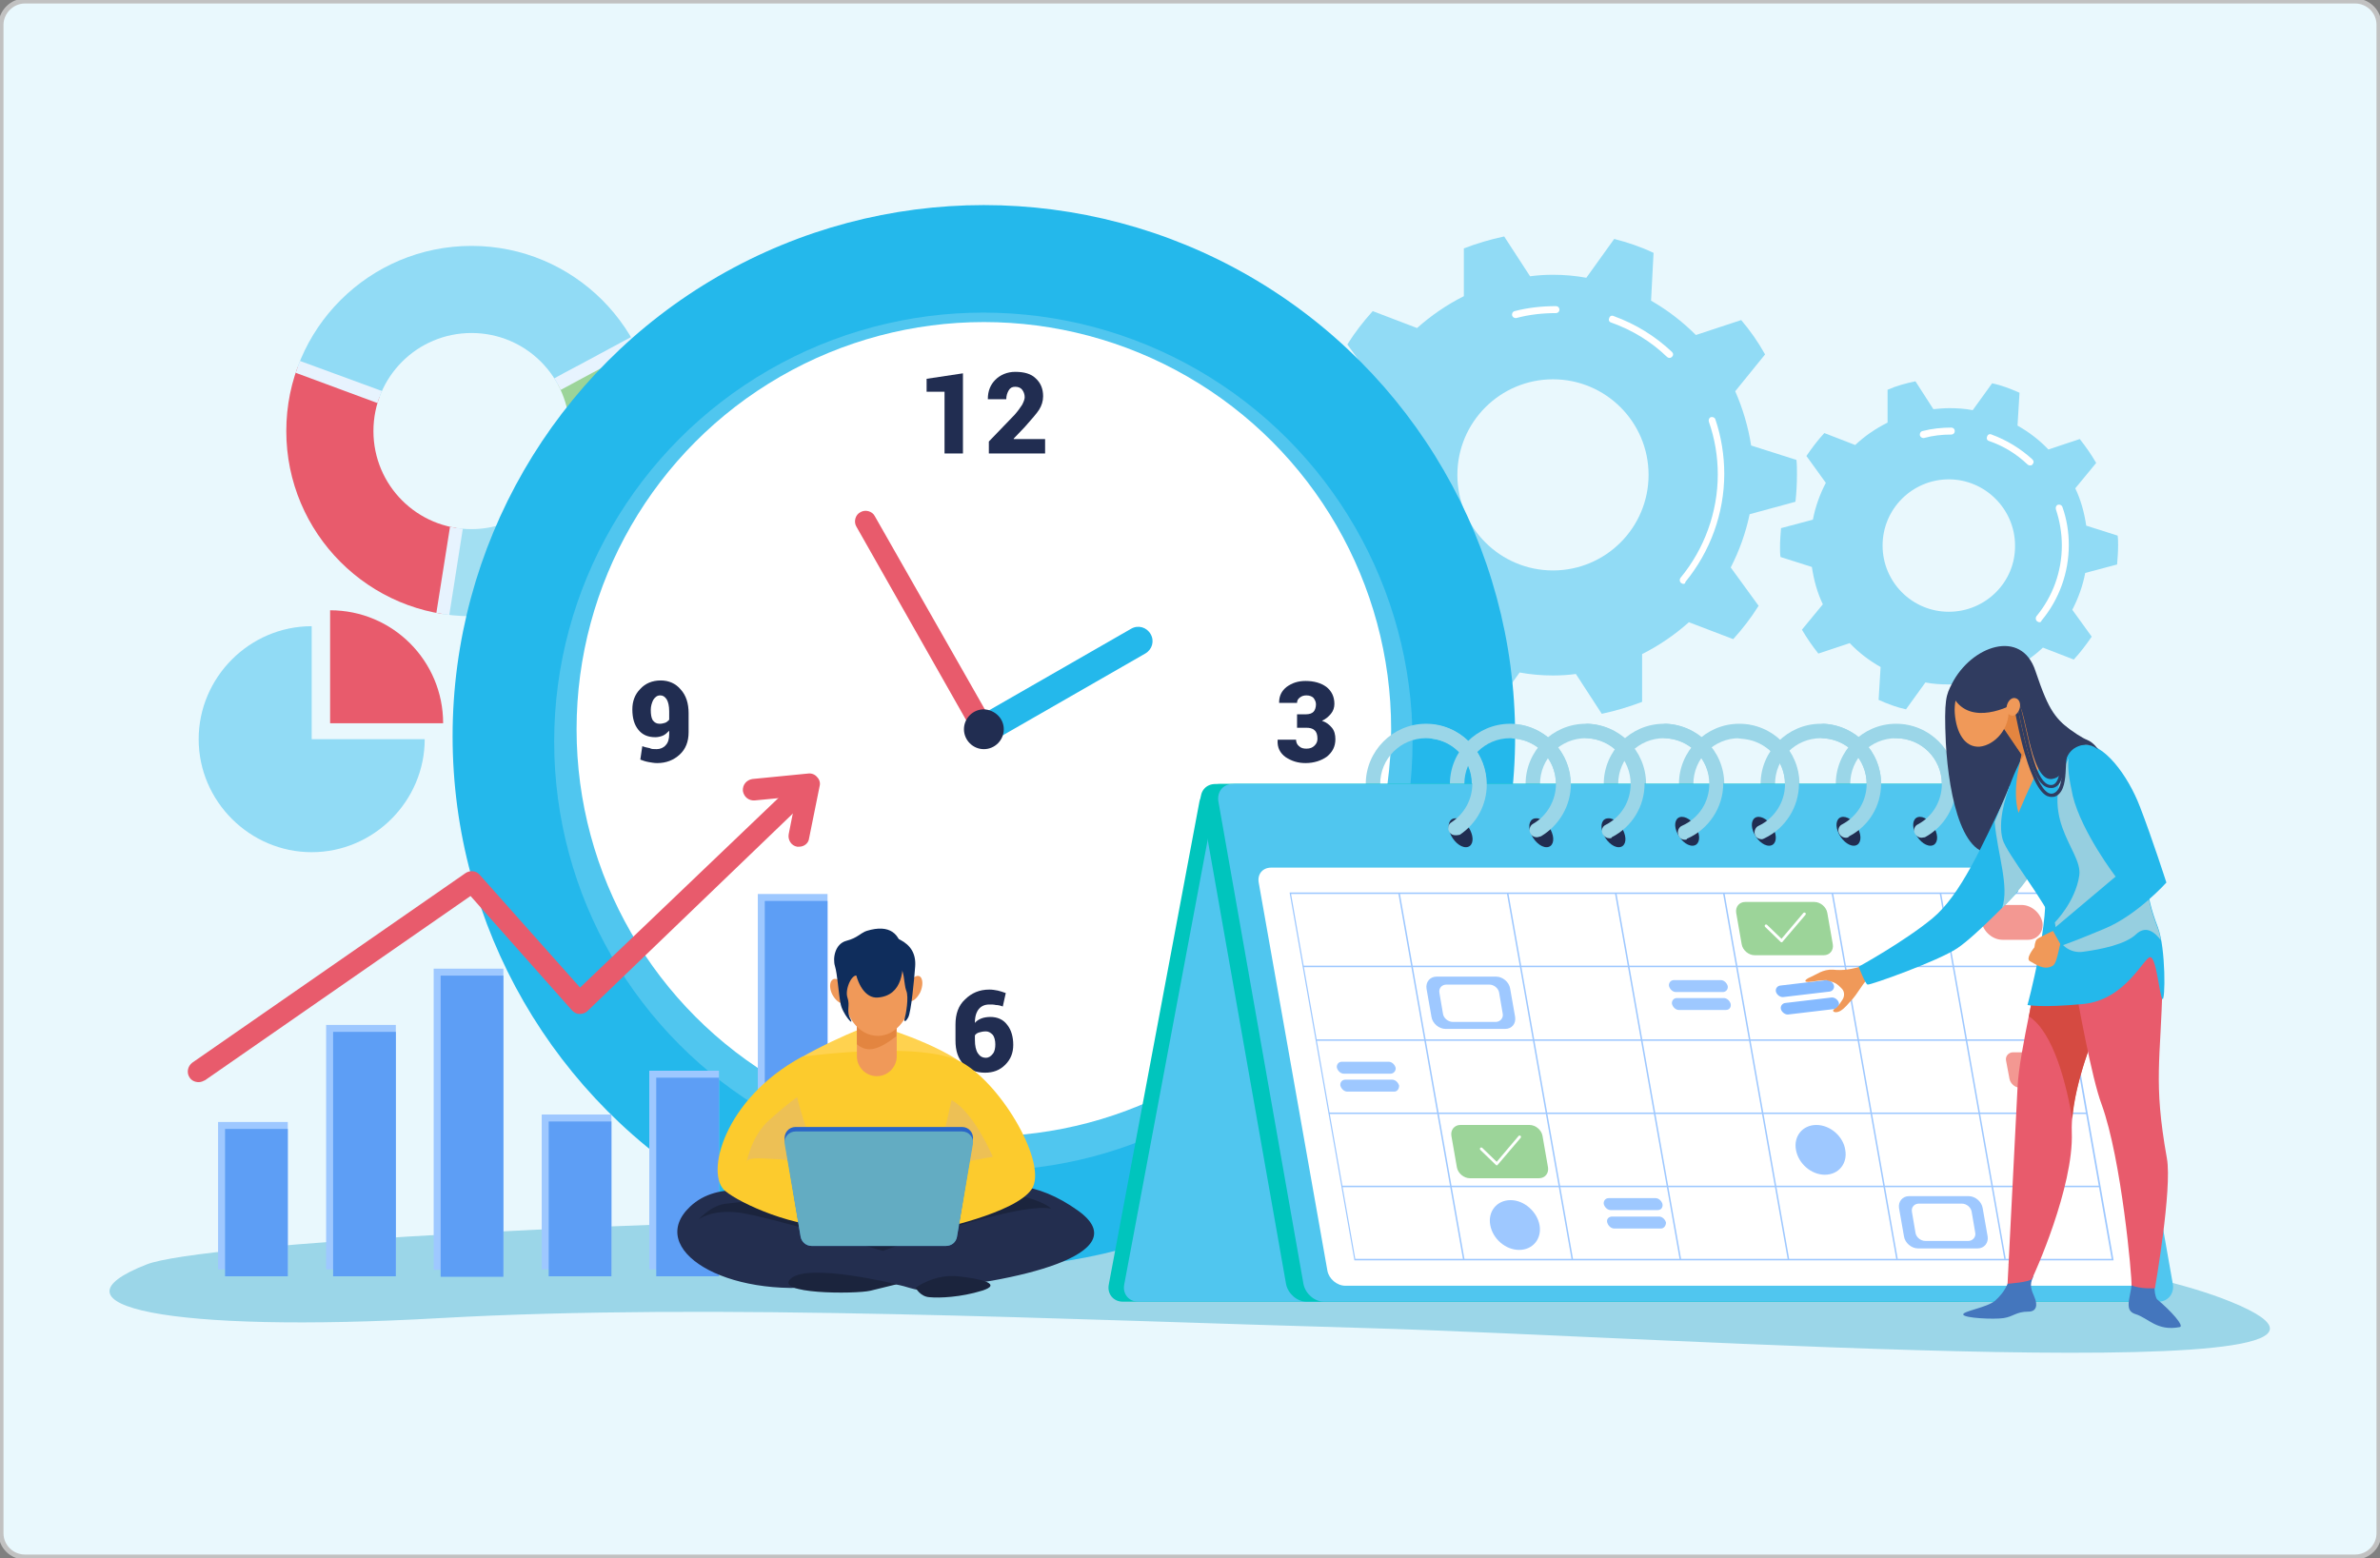 <?xml version="1.0" encoding="utf-8"?>
<!-- Generator: Adobe Illustrator 24.2.1, SVG Export Plug-In . SVG Version: 6.00 Build 0)  -->
<svg version="1.1" id="Layer_1" xmlns="http://www.w3.org/2000/svg" xmlns:xlink="http://www.w3.org/1999/xlink" x="0px" y="0px"
	 viewBox="0 0 478 313" style="enable-background:new 0 0 478 313;" xml:space="preserve">
<rect x="0" y="0" width="478" height="313" fill="#808080" stroke="none"/>
<style type="text/css">
	.st0{fill:#E9F8FD;stroke:#C1C1C1;stroke-miterlimit:10;}
	.st1{fill:#4700AD;}
	.st2{fill:#5919B5;}
	.st3{fill:#6C33BD;}
	.st4{fill:#7E4CC6;}
	.st5{fill:#9166CE;}
	.st6{fill:#A380D6;}
	.st7{fill:#B599DE;}
	.st8{fill:#C8B2E6;}
	.st9{fill:#DACCEF;}
	.st10{fill:#EDE5F7;}
	.st11{fill:#24B8EB;}
	.st12{fill:#3ABFED;}
	.st13{fill:#50C6EF;}
	.st14{fill:#66CDF1;}
	.st15{fill:#7CD4F3;}
	.st16{fill:#91DBF5;}
	.st17{fill:#A7E3F7;}
	.st18{fill:#BDEAF9;}
	.st19{fill:#D3F1FB;}
	.st20{fill:#E9F8FD;}
	.st21{fill:#00C5BD;}
	.st22{fill:#19CBC4;}
	.st23{fill:#33D1CA;}
	.st24{fill:#4CD6D1;}
	.st25{fill:#66DCD7;}
	.st26{fill:#80E2DE;}
	.st27{fill:#99E8E5;}
	.st28{fill:#B2EEEB;}
	.st29{fill:#CCF3F2;}
	.st30{fill:#E5F9F8;}
	.st31{fill:#17AC4B;}
	.st32{fill:#2EB45D;}
	.st33{fill:#45BD6F;}
	.st34{fill:#5DC581;}
	.st35{fill:#74CD93;}
	.st36{fill:#8BD5A5;}
	.st37{fill:#A2DEB7;}
	.st38{fill:#B9E6C9;}
	.st39{fill:#D1EEDB;}
	.st40{fill:#E8F7ED;}
	.st41{fill:#E85B6C;}
	.st42{fill:#EA6B7B;}
	.st43{fill:#ED7C89;}
	.st44{fill:#EF8C98;}
	.st45{fill:#F19DA7;}
	.st46{fill:#F3ADB5;}
	.st47{fill:#F6BDC4;}
	.st48{fill:#F8CED3;}
	.st49{fill:#FADEE2;}
	.st50{fill:#FDEFF0;}
	.st51{fill:#FCC516;}
	.st52{fill:#FCCB2D;}
	.st53{fill:#FDD145;}
	.st54{fill:#FDD65C;}
	.st55{fill:#FDDC73;}
	.st56{fill:#FDE28A;}
	.st57{fill:#FEE8A2;}
	.st58{fill:#FEEBB0;}
	.st59{fill:#FEF3D0;}
	.st60{fill:#FFF9E8;}
	.st61{fill:#9BDCF2;}
	.st62{fill:#A5DFF3;}
	.st63{fill:#AFE3F5;}
	.st64{fill:#B9E6F6;}
	.st65{fill:#C3EAF7;}
	.st66{fill:#C5EBF7;}
	.st67{fill:#D7F1FA;}
	.st68{fill:#E1F4FB;}
	.st69{fill:#EBF8FC;}
	.st70{fill:#F5FBFE;}
	.st71{display:none;}
	.st72{display:inline;opacity:0.4;fill:#DEE3F4;enable-background:new    ;}
	.st73{display:inline;fill:#ECD165;}
	.st74{display:inline;}
	.st75{fill:#009FD5;}
	.st76{opacity:0.2;fill:#D3892A;enable-background:new    ;}
	.st77{fill:#DCABB0;}
	.st78{fill:#575BA3;}
	.st79{fill:#1E1C1B;}
	.st80{fill:#CD8085;}
	.st81{fill:#2B295E;}
	.st82{fill:#DDE3F2;}
	.st83{fill:#CED4EA;}
	.st84{fill:#9C5F33;}
	.st85{fill:#AB7041;}
	.st86{display:inline;fill:#E5B0B4;}
	.st87{fill:#E5B0B4;}
	.st88{fill:#555CA3;}
	.st89{fill:#221E50;}
	.st90{fill:#333381;}
	.st91{fill:#C3592D;}
	.st92{display:inline;fill:#E85B6C;}
	.st93{fill:#CFD4EC;}
	.st94{fill:#B65224;}
	.st95{display:inline;fill:#C2CBEA;}
	.st96{display:inline;fill:#DCABB0;}
	.st97{display:inline;fill:#DDE3F2;}
	.st98{fill:#9BD6E8;}
	.st99{fill:#FFFFFF;}
	.st100{clip-path:url(#SVGID_2_);fill:#A2DFF2;}
	.st101{clip-path:url(#SVGID_2_);fill:#9CD499;}
	.st102{clip-path:url(#SVGID_2_);fill:#91DBF5;}
	.st103{clip-path:url(#SVGID_2_);fill:#E85B6C;}
	.st104{clip-path:url(#SVGID_2_);fill:#E7F3FE;}
	.st105{fill:#212D51;}
	.st106{fill:#9EC8FF;}
	.st107{fill:#F39892;}
	.st108{fill:#9CD499;}
	.st109{fill:#5D9EF5;}
	.st110{fill:#303C60;}
	.st111{fill:#4476BD;}
	.st112{fill:#D54A41;}
	.st113{fill:#85BAFF;}
	.st114{fill:#F09959;}
	.st115{fill:#96CFE0;}
	.st116{fill:#E38540;}
	.st117{fill:#232E4F;}
	.st118{fill:#1B243D;}
	.st119{fill:#FFD24F;}
	.st120{fill:#EDC055;}
	.st121{fill:#2A66C6;}
	.st122{fill:#63ACC2;}
	.st123{fill:#0F2D5C;}
</style>
<g id="beb3d7f5-2594-40e1-9fcf-2cdf8fd006a9">
	<path class="st0" d="M5,0.2h468c2.6,0,4.8,2.1,4.8,4.8v303c0,2.6-2.1,4.8-4.8,4.8H5c-2.6,0-4.8-2.1-4.8-4.8V5
		C0.2,2.4,2.4,0.2,5,0.2z"/>
</g>
<g>
	<rect x="568.9" y="-128.2" class="st1" width="73.2" height="68.8"/>
	<rect x="642.1" y="-128.2" class="st2" width="73.2" height="68.8"/>
	<rect x="715.4" y="-128.2" class="st3" width="73.2" height="68.8"/>
	<rect x="788.6" y="-128.2" class="st4" width="73.2" height="68.8"/>
	<rect x="861.8" y="-128.2" class="st5" width="73.2" height="68.8"/>
	<rect x="935" y="-128.2" class="st6" width="73.2" height="68.8"/>
	<rect x="1008.2" y="-128.2" class="st7" width="73.2" height="68.8"/>
	<rect x="1081.4" y="-128.2" class="st8" width="73.2" height="68.8"/>
	<rect x="1154.6" y="-128.2" class="st9" width="73.2" height="68.8"/>
	<rect x="1227.9" y="-128.2" class="st10" width="73.2" height="68.8"/>
	<rect x="568.9" y="-44.3" class="st11" width="73.2" height="68.8"/>
	<rect x="642.1" y="-44.3" class="st12" width="73.2" height="68.8"/>
	<rect x="715.4" y="-44.3" class="st13" width="73.2" height="68.8"/>
	<rect x="788.6" y="-44.3" class="st14" width="73.2" height="68.8"/>
	<rect x="861.8" y="-44.3" class="st15" width="73.2" height="68.8"/>
	<rect x="935" y="-44.3" class="st16" width="73.2" height="68.8"/>
	<rect x="1008.2" y="-44.3" class="st17" width="73.2" height="68.8"/>
	<rect x="1081.4" y="-44.3" class="st18" width="73.2" height="68.8"/>
	<rect x="1154.6" y="-44.3" class="st19" width="73.2" height="68.8"/>
	<rect x="1227.9" y="-44.3" class="st20" width="73.2" height="68.8"/>
	<rect x="568.9" y="41.8" class="st21" width="73.2" height="68.8"/>
	<rect x="642.1" y="41.8" class="st22" width="73.2" height="68.8"/>
	<rect x="715.4" y="41.8" class="st23" width="73.2" height="68.8"/>
	<rect x="788.6" y="41.8" class="st24" width="73.2" height="68.8"/>
	<rect x="861.8" y="41.8" class="st25" width="73.2" height="68.8"/>
	<rect x="935" y="41.8" class="st26" width="73.2" height="68.8"/>
	<rect x="1008.2" y="41.8" class="st27" width="73.2" height="68.8"/>
	<rect x="1081.4" y="41.8" class="st28" width="73.2" height="68.8"/>
	<rect x="1154.6" y="41.8" class="st29" width="73.2" height="68.8"/>
	<rect x="1227.9" y="41.8" class="st30" width="73.2" height="68.8"/>
	<rect x="568.9" y="128" class="st31" width="73.2" height="68.8"/>
	<rect x="642.1" y="128" class="st32" width="73.2" height="68.8"/>
	<rect x="715.4" y="128" class="st33" width="73.2" height="68.8"/>
	<rect x="788.6" y="128" class="st34" width="73.2" height="68.8"/>
	<rect x="861.8" y="128" class="st35" width="73.2" height="68.8"/>
	<rect x="935" y="128" class="st36" width="73.2" height="68.8"/>
	<rect x="1008.2" y="128" class="st37" width="73.2" height="68.8"/>
	<rect x="1081.4" y="128" class="st38" width="73.2" height="68.8"/>
	<rect x="1154.6" y="128" class="st39" width="73.2" height="68.8"/>
	<rect x="1227.9" y="128" class="st40" width="73.2" height="68.8"/>
	<rect x="568.9" y="209.4" class="st41" width="73.2" height="68.8"/>
	<rect x="642.1" y="209.4" class="st42" width="73.2" height="68.8"/>
	<rect x="715.4" y="209.4" class="st43" width="73.2" height="68.8"/>
	<rect x="788.6" y="209.4" class="st44" width="73.2" height="68.8"/>
	<rect x="861.8" y="209.4" class="st45" width="73.2" height="68.8"/>
	<rect x="935" y="209.4" class="st46" width="73.2" height="68.8"/>
	<rect x="1008.2" y="209.4" class="st47" width="73.2" height="68.8"/>
	<rect x="1081.4" y="209.4" class="st48" width="73.2" height="68.8"/>
	<rect x="1154.6" y="209.4" class="st49" width="73.2" height="68.8"/>
	<rect x="1227.9" y="209.4" class="st50" width="73.2" height="68.8"/>
	<rect x="568.9" y="290.9" class="st51" width="73.2" height="68.8"/>
	<rect x="642.1" y="290.9" class="st52" width="73.2" height="68.8"/>
	<rect x="715.4" y="290.9" class="st53" width="73.2" height="68.8"/>
	<rect x="788.6" y="290.9" class="st54" width="73.2" height="68.8"/>
	<rect x="861.8" y="290.9" class="st55" width="73.2" height="68.8"/>
	<rect x="935" y="290.9" class="st56" width="73.2" height="68.8"/>
	<rect x="1008.2" y="290.9" class="st57" width="73.2" height="68.8"/>
	<rect x="1081.4" y="290.9" class="st58" width="73.2" height="68.8"/>
	<rect x="1154.6" y="290.9" class="st59" width="73.2" height="68.8"/>
	<rect x="1227.9" y="290.9" class="st60" width="73.2" height="68.8"/>
	<rect x="568.9" y="372.4" class="st61" width="73.2" height="68.8"/>
	<rect x="642.1" y="372.4" class="st62" width="73.2" height="68.8"/>
	<rect x="715.4" y="372.4" class="st63" width="73.2" height="68.8"/>
	<rect x="788.6" y="372.4" class="st64" width="73.2" height="68.8"/>
	<rect x="861.8" y="372.4" class="st65" width="73.2" height="68.8"/>
	<rect x="935" y="372.4" class="st66" width="73.2" height="68.8"/>
	<rect x="1008.2" y="372.4" class="st67" width="73.2" height="68.8"/>
	<rect x="1081.4" y="372.4" class="st68" width="73.2" height="68.8"/>
	<rect x="1154.6" y="372.4" class="st69" width="73.2" height="68.8"/>
	<rect x="1227.9" y="372.4" class="st70" width="73.2" height="68.8"/>
</g>
<g class="st71">
	<path class="st72" d="M42.6,230.3c0,0,7.9-12.5,23.8-12.5s26.2,8.6,26.2,8.6s14.4-34,45.5-35.2c31-1.2,43.6,19.6,43.6,19.6
		s29.2-10.7,53.2,21c0,0,17.5-4.3,26.1,8.6H28C28,240.3,33.2,229.9,42.6,230.3z"/>
	<path class="st72" d="M78.3,127.7c0,0,13-20.7,39.2-20.7s43.2,14.2,43.2,14.2s23.8-56,75-58s71.9,32.3,71.9,32.3
		s48.1-17.7,87.7,34.5c0,0,28.9-7.2,43.1,14.2H54.2C54.2,144.2,62.9,127.1,78.3,127.7z"/>
	<polygon class="st73" points="349.4,217.2 235.8,129.2 299.4,227.1 	"/>
	<g class="st74">
		<polygon class="st11" points="299.4,227.1 239.3,224.4 173.2,221.4 153.2,220.5 159.8,213.2 169.4,202.6 172,199.8 235.8,129.2 
			284,203.3 		"/>
		<polygon class="st75" points="349.4,217.2 235.8,129.2 299.4,227.1 		"/>
		<path class="st76" d="M239.6,219.7l-66.4,1.7l-20-0.9l6.6-7.3l9.6-10.6C187.9,207.5,214.6,213.1,239.6,219.7z"/>
	</g>
	<path class="st72" d="M342.5,76.7c0,0,7.2-16,21.9-15.2c14.7,0.8,19.5,15.2,19.5,15.2s11.7-3.9,19.5,7.8h-76.1
		C327.4,84.5,332,75.8,342.5,76.7z"/>
	<path class="st72" d="M165.4,39.3c0,0,7.2-16,21.9-15.2s19.5,15.2,19.5,15.2s11.7-3.9,19.5,7.8h-76.1
		C150.3,47,154.9,38.4,165.4,39.3z"/>
	<g id="girl_3_" class="st74">
		<path class="st77" d="M211.6,122.2c0,0-10.5,20.8-9.8,24.2c0.7,3.3,1.7,4.9,1.7,4.9s10.4-8.6,12.3-20.3
			C217.8,119.2,211.6,122.2,211.6,122.2z"/>
		<polygon class="st77" points="239.3,259.7 236.5,272.8 232.2,272.8 232,259.7 		"/>
		<path class="st78" d="M234.3,271.7c4.8-0.2,5,5.1,5,5.1h-4.1h-1.8h-3.9C229.4,276.8,229.5,271.4,234.3,271.7z"/>
		<polygon class="st77" points="202.2,260.3 195.3,272.8 191,272.8 194.4,258.6 		"/>
		<path class="st78" d="M193.1,271.7c4.8-0.2,5,5.1,5,5.1H194h-1.8h-3.9C188.2,276.8,188.3,271.4,193.1,271.7z"/>
		<path class="st79" d="M220.3,116.2c-0.5-1.2-1.2-3.4-1.5-7.3c0,0.4,0.7,5.3,2.4,8.1c7.1,5.1,20.7,22.1,20.4,25.3
			c0,0,1.5-1.5,3.7-3.7l0.5-3.3c0.3,0.6,0.3,1.7,0.3,2.5c4.1-4.1,9.9-9.8,13-12.4c-0.4-1.4-1.4-3.8-1.5-3.9c0.9,0.3,2,2.1,2.5,3.1
			c0.1-0.1,0.2-0.1,0.3-0.2c0,0-0.9-8-11.5-14c-5.5-3.1-9.4-4.4-9.1-8.4c0.2-4-1.5-21.1-12.1-16.6c0,0-1.7-0.8-2.5-0.7
			c0,0,0.6,0.1,0.9,0.5c-1.2-0.1-3,0-4.5,0.9C217.8,88.4,214.3,110.2,220.3,116.2z"/>
		<path class="st80" d="M224.4,118.7c0.2-1.2,0.4-9.7,0.4-9.7l8.2-0.4c0.6,3,0.5,6.9,1.5,7.1c0,0-1.6,3.5-4,4.2
			C227.9,120.7,224.4,119.2,224.4,118.7z"/>
		<path class="st78" d="M232.8,89.4c0,0-4.3-4-8.7,0.8C224,90.2,226.8,89.4,232.8,89.4z"/>
		<path class="st79" d="M235.4,105.4c0,0,1.1-3,1.6-6.4c0.4-2.4-0.7-11.5-9-10.2c0,0-2.4,0.3-4.7,1.9c-1.8,1.3-4.4,4.2-1.5,12.1
			l0.8,2.7L235.4,105.4z"/>
		<path class="st77" d="M224,110.1c2.3,2.1,5.2,4.9,10.6-1.2c1.1-1.2,0.9-2.8,0.8-5.2c-0.1-2.8,0.4-4.6,0-6.2
			c-0.5-1.9-2.1-2.7-5.3-2.7c-5.9-0.1-8.7,1.6-8.1,4.7C223.3,106.5,221.6,108,224,110.1z"/>
		<path class="st79" d="M227.5,94.5c0,0,2.9,5.7,6.5,6.7s6.5-2.5,6.5-2.5S229.3,91.2,227.5,94.5z"/>
		<path class="st79" d="M227.7,94.8c0,0-3.5,0.2-4.2,1.5s-0.7,2.7-1.1,3.5c-0.3,0.7-0.2,1.5-0.2,1.5s-1.8-4.4-1.2-5.6
			C223.3,92,227.7,94.8,227.7,94.8z"/>
		<path class="st1" d="M229.1,264.8h4c4.6,0,7.5,0,7.5,0c9-44.7,9.7-70.7,8.8-84.7c-0.7-10.1-2.4-13.7-2.4-13.7l-17.8-0.2
			C229.1,166.3,228.6,264.8,229.1,264.8z"/>
		<path class="st1" d="M191.4,265h11.9c0,0,15.2-34,25.6-64c4.7-13.6,8.5-26.4,9.3-34.8H218C218,166.3,193.8,250.2,191.4,265z"/>
		<path class="st81" d="M203.3,265c0,0,15.2-34,25.6-64c0.3-4.1,0.8-10.1-1.6-12.2C227.3,188.8,201.9,240,203.3,265z"/>
		<path class="st81" d="M233.1,264.8c4.6,0,7.5,0,7.5,0c9-44.7,9.7-70.7,8.8-84.7C247,192.6,234.3,263.4,233.1,264.8z"/>
		<path class="st82" d="M214,141.6c0,0.4,0,0.9,0,1.3c0.1,15.3,2.1,29.9,2.1,29.9s11.1,0.5,18.4-1.3c0.2,0,0.3-0.1,0.5-0.1
			c3.6-1,12.2-4,12.2-4c-0.2-0.6-0.4-1.2-0.6-1.8c-2.7-7.4-4.8-10.6-5.1-12.9c-0.6-4.2-0.6-8.6-0.3-12.8c0.8-11,3.7-20.2,3.7-20.2
			c-2.7-2.2-7.3-4-11.1-4.4c-0.8,1.3-2.2,2.5-4.4,2.5c-2.6-0.1-4-1.5-4.7-2.8c-5.6,0.2-6.8,0.5-6.8,0.5c-2.3,5.1-3.4,12.6-3.7,20.4
			C214.1,137.7,214.1,139.6,214,141.6z"/>
		<path class="st82" d="M208.5,125.8c0,0,5.8,6.3,5.9,8.7l3-5.1l0.4-14C217.9,115.3,214.7,116.6,208.5,125.8z"/>
		<path class="st83" d="M238.2,152.1c1.1,1.7,3.2,12.1,8.5,13.4c-2.7-7.4-4.8-10.6-5.1-12.9c-0.6-4.2-0.6-8.6-0.3-12.8
			c-1.8-3.4-3.1-5.7-3.1-5.7c-0.1-0.5-2.8-9.6-3.7-1.5C233.6,140.6,236.9,150.2,238.2,152.1z"/>
		<path class="st83" d="M214,141.6c0,0.4,0,0.9,0,1.3c0.1,15.3,2.1,29.9,2.1,29.9s11.1,0.5,18.4-1.3c0.2,0,0.3-0.1,0.5-0.1
			c-12.4-5.5-20.1-30.6-20.9-35.5C214.1,137.7,214.1,139.6,214,141.6z"/>
		<path class="st77" d="M192.2,126.7c0,0,3.4,21.3,11.4,24.5c0,0,3.5-5.2-1.8-14.2c-2.1-3.6-5.1-7.7-6.7-9.2
			C192.8,125.4,192.2,126.7,192.2,126.7z"/>
		<path class="st77" d="M192.5,128.1c0,0-1.3-3.7-0.7-4.9c0.6-1.2,2.1-4.2,3.1-4s2,1.8,1.1,3.3c-0.8,1.5-0.5,2.5-1.1,3.3
			s1.1,2.9,1.1,2.9L192.5,128.1z"/>
	</g>
	<g class="st74">
		<g>
			<path class="st84" d="M321.1,151.4c-1.3-4.9-1.6-7.8-1.6-7.8l8.1-8.8c0.7,10.7,7.5,15.1,7.5,15.1s-11.2,7.7-18.2,6.1
				C316.9,156,318.3,153.5,321.1,151.4z"/>
			<path class="st85" d="M317.4,143.6c0,0,11.4,0.7,11.7-7c0.3-7.8,2-12.9-5.3-13.7c-7.3-0.8-8.8,2.1-9.5,4.7
				C313.7,130.1,314.5,143.2,317.4,143.6z"/>
			<path class="st81" d="M329.1,137.1c0,0-1.2-10.2-11.6-10.7c-7.1-0.3-3.5-7.2-2.8-8.3c0,0,5.5,0.5,11.1,1.2
				C337.6,120.7,330.2,135.4,329.1,137.1z"/>
		</g>
		<path class="st85" d="M286.9,182.6l-1.8-2.4c0,0-1.2-6.7-8.1-6.8c0,0-2.8,0.2-1.8,2.2s0.9,1.1,2.2,4c1.3,2.9,3.7,5,5.9,5h2.4
			L286.9,182.6z"/>
		<path class="st1" d="M283.6,184.9c0,0,0.2,0.2,0.5,0.6c3.5,3.6,23.3,23.5,29.4,19.3c1.2-0.8,2.7-4,4.2-8.2c0,0.9,0,1.9,0,2.9
			c0,0,0.5,11,2.4,13.7l18.2-1.8l12.3,1.1c1.1-5,2.8-14.3,2.7-26.1c-0.1-11.6-1.9-25.6-7.4-40.1c0,0-3.7-0.9-13.3,1.3
			c-1.2,2.1-3.9,6.2-7,6.4c-2.1,0.2-3.4-1.5-4.7-3.3c-3.7,1.3-7.3,3.3-10.3,6c0,0-2.1,2.1-3.9,31.4c0,0-6.5-3.6-21.6-8.5
			L283.6,184.9z"/>
		<path class="st81" d="M284.2,185.5c3.5,3.6,23.3,23.5,29.4,19.3c1.2-0.8,2.7-4,4.2-8.2c0,0.9,1.1-14.2-0.9-14.3
			c-2.1-0.1-0.1,17.1-5.9,18.3C306.2,201.6,290,189.8,284.2,185.5z"/>
		<path class="st81" d="M338.4,211.4l12.3,1.1c1.1-5,2.8-14.3,2.7-26.1c-0.5-1.9-1.4-3.8-3-4.2C347,181.4,346.1,205.3,338.4,211.4z"
			/>
	</g>
	<path class="st86" d="M38.8,72.9l-2.5-0.1c0,0-4.7-4.5-10.2,0c0,0-2.1,2-0.2,3s1.3,0.3,4,1.7c2.7,1.4,5.7,1.5,7.4,0.1l2.5-0.1
		L38.8,72.9z"/>
	<g class="st74">
		<path class="st80" d="M105,58.3c0,0,0,4.5,0.4,6l1.2,12.9L117,63.6c0,0-2.7-3.8-4.9-11.2L105,58.3z"/>
		<path class="st87" d="M102.5,60.8c0,0,11.3,0.6,11.5-7.1s1.8-12.8-5.4-13.5c-7.2-0.7-8.7,2.2-9.3,4.8
			C98.7,47.5,99.6,60.5,102.5,60.8z"/>
		<path class="st88" d="M114,53.7c0,0-0.8-10.3-10.9-9.9s-5.7-10,2.9-11.6c0,0-0.9,3.7,4.5,4.2C122,37.7,115,52.1,114,53.7z"/>
		<g>
			<path class="st81" d="M101.1,135.7l33.7-1.6c0,0-8.9,62-19.9,117L99,252.4L101.1,135.7z"/>
			<g>
				<path class="st89" d="M101,140.9L101,140.9c1.8-0.5,3.6-2.9,3.6-2.9l0.3,0.3C104.9,138.4,103,140.3,101,140.9z"/>
			</g>
		</g>
		<g>
			<path class="st90" d="M137.6,133.8c0,0,12.1,45,15,116l-13.5,1.8L117,160.4c0,0-0.6-3-0.9-3.7c-0.4-0.8-2-2.4-2-2.4v-16
				L137.6,133.8z"/>
			<g>
				<path class="st89" d="M136.3,143.5c-7.7,1-11.6-4.6-11.7-4.7l0.3-0.3c0,0.1,4.1,6,11.6,4.9l0,0
					C136.4,143.5,136.4,143.5,136.3,143.5z"/>
			</g>
			<g>
				<g>
					<path class="st81" d="M148,237.6c-2.2-8.7-4.4-19-6.1-29.8c-0.3-1.7-0.5-3.4-0.8-5.1c-0.3-1.9-0.6-3.8-0.8-5.7
						c-0.1-0.6,0-1.4,0.1-2.2c0.1-0.7,0.1-1.4,0.1-2c-1-7.2-1.6-13.8-2.1-19.6c-0.1-1.5-0.3-3-0.4-4.5c-1.2-13.2-2-20.7-2-20.8l0,0
						c0,0.1,1.1,7.5,2.4,20.7c0.1,1.5,0.3,3,0.4,4.5c0.5,5.8,1.1,12.4,2.1,19.6c0.1,0.6,0,1.4-0.1,2.1c-0.1,0.7-0.2,1.5-0.1,2
						c0.3,1.9,0.5,3.8,0.8,5.7c0.3,1.7,0.5,3.4,0.8,5.1c1.8,10.8,3.7,21.3,5.9,29.9L148,237.6z"/>
				</g>
			</g>
		</g>
		<path class="st87" d="M161.8,134.1l2.1,2.2c0,0,6,2,5.5,9.4c0,0-0.4,3-2.2,1.8c-1.8-1.3-0.9-1-3.4-2.8c-2.5-1.7-4.2-4.5-4-6.8
			l0.2-2.6L161.8,134.1z"/>
		<path class="st82" d="M163.9,136.3l-4.2,1.6c0,0-17.2-21.3-17.7-22.6c-0.3-0.8-5.3-9-9.5-16c0,0.1,0,0.1,0,0.2
			c-0.2,4.7-0.4,8.6,0,10.7c1.5,7.5,6.7,21.6,5.8,24.8c0,0,0,0.1-0.1,0.1c-2,1.6-34.6,8.1-37.1,0.7c-6.4-19.4-9.1-36.6-10.1-49
			c0-0.4-0.2-0.8-0.5-1c-0.2-0.2-0.5-0.4-0.9-0.4c-8.9-0.4-20.2-1.5-22.2-1.6c-3.3-0.1-30.1-6.2-30.1-6.2L37,72.9
			c8.9-2.2,32.4-3.9,32.4-3.9c11-1.7,18.8-2.6,24.1-3c3.1-0.5,6.7-0.8,9.9-0.9c0.1,0.2,1.3,1.6,1.3,3.1c1.1,2.6,2.4,5.3,3.9,5.3
			c1.9,0.1,11.7-8.2,11.7-8.2s10,0.6,12.3,3.4c1.4,1.7,7.7,7.8,17.7,35.2C150.3,103.8,159.7,121.1,163.9,136.3z"/>
		<path class="st83" d="M138.3,134.9c0,0,0,0.1-0.1,0.1c-1.6-0.1-4.3-1.7-7.7-9.1c-5.5-12-2.1-27.8-0.5-29.2
			c0.9-0.8,1.8,1.1,2.5,2.7c-0.2,4.7-0.4,8.6,0,10.7C134,117.6,139.2,131.7,138.3,134.9z"/>
		<g>
			<path class="st91" d="M111.1,71l-4.9-0.5c0,0-0.6,0.2-0.5,1s1.8,3.1,2.4,3.2C108.8,74.8,112.5,72.5,111.1,71z"/>
			<path class="st83" d="M105.2,64.3c0,0,0.7,4.4,3.2,6.3l-3.3,5.5c0,0-4.6-5.1-4.8-9.2C100.4,66.9,104.1,64.6,105.2,64.3z"/>
			<path class="st82" d="M105.4,64.3c0,0,0.3,4.1,2.8,6l-3.2,5c0,0-4.2-4.5-4.9-8.7C100.2,66.7,104.2,64.6,105.4,64.3z"/>
			<path class="st83" d="M117,63.4c0,0-5.2,6.2-8.8,7l2.5,6.8c0,0,10.8-8.2,10.6-12.4C121.3,64.8,118.2,63.3,117,63.4z"/>
			<path class="st82" d="M116.6,63.2c0,0-4.8,6.4-8.4,7.2l2.5,6.1c0,0,10.5-7.6,10.2-11.8C120.9,64.6,117.8,63.1,116.6,63.2z"/>
			<path class="st41" d="M109,74.3c0,0,2.2,8.3,6.7,16.7c6.7,12.4,15.6,22.6,28.7,24.3c0,0,2.4-0.8,7.2,4.1c0,0-3.6,4.7-6.3,4.8
				c-21.4,0.8-39.6-27.1-38.1-50.2C107.3,73.1,108.6,73.4,109,74.3z"/>
		</g>
		<path class="st83" d="M90.5,85.6c-0.2-0.2-0.5-0.4-0.9-0.4c-8.9-0.4-20.2-1.5-22.2-1.6c-3.3-0.1-30.1-6.2-30.1-6.2
			c0.3-3.1,28.5,4.1,30.8,4.4c2.3,0.3,20.5-1.1,22.3,1C91.4,84.1,91.1,85,90.5,85.6z"/>
	</g>
	<g class="st74">
		<polygon class="st11" points="429,202.5 364.6,288.9 124.4,288.9 50.2,199.2 239.6,220 		"/>
		<polygon class="st75" points="429,202.5 364.6,288.9 232.9,288.9 239.6,220 		"/>
	</g>
	<g class="st74">
		<path class="st90" d="M273.6,278.9l1.3-0.8c0.3-0.2,0.5-0.7,0.3-1l-80-153.5c-0.2-0.4-0.6-0.5-1-0.3l-0.2,0.1
			c-0.3,0.2-0.5,0.7-0.3,1l78.9,154.2C272.8,278.9,273.2,279.1,273.6,278.9z"/>
	</g>
	<path class="st92" d="M266.1,288.6l-2-4c-3.1-6.3-0.9-14.3,4.9-17.7l0,0c5.8-3.4,13.1-1,16.2,5.3l8.1,16.3h-27.2V288.6z"/>
	<g class="st74">
		<g>
			<path class="st93" d="M426.3,115C426.3,115.1,426.3,115.1,426.3,115l-0.5,2.1l0,0l-0.2,0.9l0,0l-2.2,10l-0.1,0.5l-0.1,0.3
				l-0.1,0.6l-16.8,75.2l-2.3,0.2l18.2-75.6l0,0l0.2-0.6l2.6-10.8l0.2-0.8l0.5-2c0-0.2,0.2-0.3,0.4-0.3
				C426.2,114.7,426.3,114.9,426.3,115z"/>
		</g>
		<g>
			<path class="st41" d="M452.9,122.7c0,0-5.8,1.7-12.4-3c-5.6-4-12.7-3-14.7-2.7c0,0-0.6-0.1-0.7-0.2l-0.2,0.8c0,0,0.4,0.3,0.7,0.3
				l0,0l0,0c1.4,4-1.6,9.1-2.7,10.8l0,0l0,0l-0.6-0.2l-0.2,0.6l0,0c0,0,0.5,0.2,0.9,0.2l0.1-0.3c1.8-0.5,7.3-1.7,13.7,2.3
				c7.6,4.7,14.9,3.7,14.9,3.7l-2.8-6.5L452.9,122.7z"/>
			<path class="st94" d="M428.4,123.1c-0.2,2.6-5.5,5.6-5.5,5.6l0,0c1.1-1.7,4.1-6.8,2.7-10.8C425.7,118,428.6,120.5,428.4,123.1z"
				/>
		</g>
	</g>
	<g class="st74">
		<g>
			<path class="st81" d="M140.6,228.1v-0.9c15.8,0,72.7-11,73.3-11.1l1.5,0.2C214.8,216.3,156.5,228.1,140.6,228.1z"/>
		</g>
		<g>
			<path class="st59" d="M157.9,234.6c-3.2-7.4-8.9-13.4-16-16.9c-4.3-2.1-9.1-3.3-14.2-3.3c-4.2,0-8.3,0.8-12,2.3
				c-8.6,3.4-15.4,10.4-18.7,19.2c-1.4,3.8-2.2,7.9-2.2,12.2c0,5.2,1.2,10.1,3.2,14.5c3.6,7.8,10.1,13.9,18.1,17
				c3.6,1.4,7.5,2.2,11.6,2.2c4.9,0,9.6-1.1,13.8-3.1c7.6-3.6,13.6-10,16.7-17.9c1.6-3.9,2.4-8.2,2.4-12.7
				C160.7,243.3,159.7,238.7,157.9,234.6z M148.7,256.9c-2.2,5.4-6.3,9.7-11.5,12.1c-2.8,1.3-5.8,2-9.1,2c-2.8,0-5.6-0.5-8.1-1.5
				c-5.3-2.1-9.6-6.2-12.1-11.4c-1.4-3-2.2-6.3-2.2-9.9c0-2.8,0.5-5.6,1.4-8.1c2.2-5.9,6.7-10.7,12.5-13.1c2.6-1.1,5.5-1.7,8.5-1.7
				c3.4,0,6.6,0.8,9.5,2.2c4.9,2.4,8.8,6.5,11,11.5c1.2,2.8,1.9,5.9,1.9,9.1C150.4,251.2,149.8,254.2,148.7,256.9z"/>
			<path class="st51" d="M141.9,217.7l-4.3,9.7c-2.9-1.4-6.1-2.2-9.5-2.2c-3,0-5.8,0.6-8.5,1.7l-4-10.2c3.7-1.5,7.8-2.3,12-2.3
				C132.8,214.4,137.6,215.5,141.9,217.7z"/>
			<path class="st51" d="M141.5,278.7c-4.2,2-8.9,3.1-13.8,3.1c-4.1,0-8-0.8-11.6-2.2l4-10.2c2.5,1,5.2,1.5,8.1,1.5
				c3.2,0,6.3-0.7,9.1-2L141.5,278.7z"/>
			<path class="st51" d="M107.9,257.7l-10,4.7c-2.1-4.4-3.2-9.3-3.2-14.5c0-4.3,0.8-8.4,2.2-12.2l10.2,4.2c-0.9,2.5-1.4,5.2-1.4,8.1
				C105.7,251.4,106.5,254.7,107.9,257.7z"/>
			<path class="st51" d="M160.7,247.8c0,4.5-0.9,8.8-2.4,12.7l-9.5-3.9c1.1-2.7,1.7-5.7,1.7-8.8c0-3.2-0.7-6.3-1.9-9.1l9.3-4.4
				C159.7,238.5,160.7,243,160.7,247.8z"/>
		</g>
		<g>
			<path class="st81" d="M139.1,228.2c-7.1-0.5-23.6-3.6-54.7-15c-18.6-6.8-33.8-13.9-34-13.9l1.3,0.1c0.2,0.1,14.4,6.1,33,12.9
				c24.5,9,43.3,13.6,52.9,15.1l0.5,0.3L139.1,228.2z"/>
		</g>
	</g>
	<g class="st74">
		<g>
			<g>
				<path class="st81" d="M388.6,281.6l1.9-2.4L268.9,165c-0.3-0.2-0.7-0.2-0.9,0.1l0,0c-0.3,0.4-0.2,0.9,0.1,1.2L388.6,281.6z"/>
			</g>
		</g>
		<g>
			<path class="st85" d="M350.5,226.2l-2.3,1.8c0,0-6.2,1-6.6,8.5c0,0,0,3.1,1.9,2.1s1.1-0.9,3.8-2.2c2.7-1.3,4.7-3.8,4.8-6.2
				l0.1-2.6L350.5,226.2z"/>
			<path class="st1" d="M345.9,146.3c0,0-6.2,10.4-2.8,19.3c5,12.9,14.8,29.7,14.8,29.7c-4.5,11.3-9.4,32.4-9.4,32.4l3.7,2
				c0,0,16.9-19,18.3-36C371.2,186.7,359.3,154.1,345.9,146.3z"/>
		</g>
		<path class="st41" d="M385,288.1c0-2.9,1.1-5.8,3.1-8l0,0c4.1-4.3,10.6-4.2,14.6,0.2l7.1,8L385,288.1z"/>
	</g>
	<path class="st95" d="M404.6,284.1c-11.5,2.4-25.7,3-33.3,0.4c-7.6-2.6-25.8-1.3-35.5,2.6s-40.7-5.7-49.1-4.8
		c-8.4,0.9-24.1,5.9-28,5.2c-3.9-0.7-21.5-5.1-33.3-1.9s-55-4.6-68.2,3.4h274.3C431.5,288.9,416.1,281.7,404.6,284.1z"/>
	<path class="st96" d="M215.3,172.3c1.9-4.6,6-3.7,6-3.7l0.2-0.1c2.7-3.1,13.3-14,15.6-17.4c0.3-0.5-0.9-34.5-0.9-34.5
		s3.8,0.9,7.6,3c0,0,5.5,10.2-0.1,35.9c0,0-7.6,6.2-20.1,14.9l-0.2,0.6c-0.6,1.4-2.4,2.5-4.4,2.6s-1.4,0.3-2.9,0.4
		C214.7,174.2,215.3,172.3,215.3,172.3z"/>
	<path class="st97" d="M247,130c0,0.8-6.2,0.9-10.2,3.1l-2.9-18c0,0,7.4,2.4,11.1,4.4C245,119.6,247.2,124.1,247,130L247,130z"/>
</g>
<g>
	<path class="st98" d="M448,261.5c-69-28.1-397.2-15.8-418.5-7.5c-21.3,8.3,4.1,13.9,58.9,10.8c54.8-3.1,125.3,0.3,185.9,2
		S492.8,279.7,448,261.5z"/>
	<g>
		<g>
			<g>
				<path class="st16" d="M360.6,100.8c0.2-1.8,0.3-3.6,0.3-5.5c0-1,0-2-0.1-2.9l-9.1-2.9c-0.6-3.8-1.7-7.5-3.2-10.9l6-7.4
					c-1.4-2.5-3-4.8-4.8-6.9l-9.1,3c-2.7-2.7-5.7-5-9-6.9l0.5-9.6c-2.5-1.2-5.2-2.1-7.9-2.8l-5.6,7.8c-2.2-0.4-4.4-0.6-6.7-0.6
					c-1.6,0-3.1,0.1-4.6,0.3l-5.2-8c-2.8,0.6-5.5,1.4-8.1,2.4l0,9.6c-3.4,1.7-6.6,3.9-9.4,6.4l-8.9-3.4c-1.9,2.1-3.6,4.3-5.1,6.7
					l5.6,7.7c-1.7,3.3-3,6.9-3.8,10.7l-9.2,2.5c-0.2,1.8-0.3,3.6-0.3,5.5c0,1,0,2,0.1,2.9l9.1,2.9c0.6,3.8,1.7,7.5,3.2,10.9l-6,7.4
					c1.4,2.5,3,4.8,4.8,6.9l9.1-3c2.7,2.7,5.7,5,9,6.9l-0.5,9.6c2.5,1.2,5.2,2.1,7.9,2.8l5.6-7.8c2.2,0.4,4.4,0.6,6.7,0.6
					c1.6,0,3.1-0.1,4.6-0.3l5.2,8c2.8-0.6,5.5-1.4,8.1-2.4l0-9.6c3.4-1.7,6.6-3.9,9.4-6.4l8.9,3.4c1.9-2.1,3.6-4.3,5.1-6.7l-5.6-7.7
					c1.7-3.3,3-6.9,3.8-10.7L360.6,100.8z M311.9,114.6c-10.6,0-19.2-8.6-19.2-19.2c0-10.6,8.6-19.2,19.2-19.2
					c10.6,0,19.2,8.6,19.2,19.2C331.1,106,322.5,114.6,311.9,114.6z"/>
				<g>
					<path class="st99" d="M338.1,117.3c-0.2,0-0.3-0.1-0.5-0.2c-0.3-0.3-0.3-0.7-0.1-1c4.8-5.8,7.5-13.2,7.5-20.8
						c0-3.6-0.6-7.2-1.8-10.6c-0.1-0.4,0.1-0.8,0.4-0.9c0.4-0.1,0.8,0.1,0.9,0.4c1.2,3.5,1.8,7.3,1.8,11c0,7.9-2.8,15.6-7.8,21.7
						C338.5,117.2,338.3,117.3,338.1,117.3z"/>
				</g>
				<g>
					<path class="st99" d="M335.3,71.9c-0.2,0-0.4-0.1-0.5-0.2c-3.2-3.1-7-5.4-11.2-6.9c-0.4-0.1-0.6-0.5-0.4-0.9
						c0.1-0.4,0.5-0.6,0.9-0.4c4.4,1.6,8.3,4,11.7,7.2c0.3,0.3,0.3,0.7,0,1C335.7,71.8,335.5,71.9,335.3,71.9z"/>
				</g>
				<g>
					<path class="st99" d="M304.4,63.9c-0.3,0-0.6-0.2-0.7-0.5c-0.1-0.4,0.1-0.8,0.5-0.9c2.7-0.7,5.5-1,8.3-1c0.4,0,0.7,0.3,0.7,0.7
						c0,0.4-0.3,0.7-0.7,0.7c-2.7,0-5.4,0.3-8,1C304.6,63.9,304.5,63.9,304.4,63.9z"/>
				</g>
			</g>
			<g>
				<path class="st16" d="M425.2,113.4c0.1-1.3,0.2-2.5,0.2-3.8c0-0.7,0-1.4-0.1-2l-6.3-2c-0.4-2.7-1.1-5.2-2.2-7.5l4.2-5.1
					c-1-1.7-2.1-3.3-3.3-4.8l-6.3,2.1c-1.8-1.9-3.9-3.5-6.2-4.8l0.4-6.6c-1.8-0.8-3.6-1.5-5.5-1.9l-3.9,5.4
					c-1.5-0.3-3.1-0.4-4.7-0.4c-1.1,0-2.2,0.1-3.2,0.2l-3.6-5.6c-1.9,0.4-3.8,0.9-5.6,1.7l0,6.6c-2.4,1.2-4.6,2.7-6.5,4.5l-6.2-2.4
					c-1.3,1.4-2.5,3-3.6,4.6l3.9,5.4c-1.2,2.3-2.1,4.8-2.6,7.4l-6.4,1.7c-0.1,1.3-0.2,2.5-0.2,3.8c0,0.7,0,1.4,0.1,2l6.3,2
					c0.4,2.7,1.1,5.2,2.2,7.5l-4.2,5.1c1,1.7,2.1,3.3,3.3,4.8l6.3-2.1c1.8,1.9,3.9,3.5,6.2,4.8l-0.4,6.6c1.8,0.8,3.6,1.5,5.5,1.9
					l3.9-5.4c1.5,0.3,3.1,0.4,4.7,0.4c1.1,0,2.2-0.1,3.2-0.2l3.6,5.6c1.9-0.4,3.8-0.9,5.6-1.7l0-6.6c2.4-1.2,4.6-2.7,6.5-4.5
					l6.2,2.4c1.3-1.4,2.5-3,3.6-4.6l-3.9-5.4c1.2-2.3,2.1-4.8,2.6-7.4L425.2,113.4z M391.4,122.9c-7.4,0-13.3-6-13.3-13.3
					c0-7.4,6-13.3,13.3-13.3s13.3,6,13.3,13.3C404.8,116.9,398.8,122.9,391.4,122.9z"/>
				<g>
					<path class="st99" d="M409.6,125c-0.2,0-0.3-0.1-0.5-0.2c-0.3-0.3-0.3-0.7-0.1-1c3.3-4,5.1-9,5.1-14.2c0-2.5-0.4-4.9-1.2-7.3
						c-0.1-0.4,0.1-0.8,0.4-0.9c0.4-0.1,0.8,0.1,0.9,0.4c0.9,2.5,1.3,5.1,1.3,7.7c0,5.5-1.9,10.9-5.5,15.2
						C410,124.9,409.8,125,409.6,125z"/>
				</g>
				<g>
					<path class="st99" d="M407.7,93.5c-0.2,0-0.4-0.1-0.5-0.2c-2.2-2.1-4.8-3.7-7.7-4.7c-0.4-0.1-0.6-0.5-0.4-0.9
						c0.1-0.4,0.5-0.6,0.9-0.4c3,1.1,5.8,2.8,8.2,5c0.3,0.3,0.3,0.7,0,1C408.1,93.5,407.9,93.5,407.7,93.5z"/>
				</g>
				<g>
					<path class="st99" d="M386.3,88c-0.3,0-0.6-0.2-0.7-0.5c-0.1-0.4,0.1-0.8,0.5-0.9c1.9-0.5,3.9-0.7,5.8-0.7
						c0.4,0,0.7,0.3,0.7,0.7s-0.3,0.7-0.7,0.7c-1.9,0-3.7,0.2-5.5,0.7C386.4,88,386.3,88,386.3,88z"/>
				</g>
			</g>
		</g>
		<g>
			<defs>
				<path id="SVGID_1_" d="M94.7,49.4c-20.5,0-37.2,16.6-37.2,37.2c0,20.5,16.6,37.2,37.2,37.2c20.5,0,37.2-16.6,37.2-37.2
					C131.8,66,115.2,49.4,94.7,49.4z M94.7,106.3c-10.9,0-19.7-8.8-19.7-19.7c0-10.9,8.8-19.7,19.7-19.7c10.9,0,19.7,8.8,19.7,19.7
					C114.4,97.4,105.5,106.3,94.7,106.3z"/>
			</defs>
			<clipPath id="SVGID_2_">
				<use xlink:href="#SVGID_1_"  style="overflow:visible;"/>
			</clipPath>
			<path class="st100" d="M128.3,107.1L94.7,86.6l-6.1,38.9C104.4,128,120,120.6,128.3,107.1z"/>
			<path class="st101" d="M128.3,107.1c0.1-0.1,0.2-0.4,0.2-0.3c7.1-11.9,7.4-26.7,0.9-38.8c-11.9,6.2-4.8,2.4-34.7,18.6
				C128.3,107.2,123.1,104,128.3,107.1z"/>
			<path class="st102" d="M57.7,73l36.9,13.6l34.6-18.7C113.1,37.9,69.5,41.5,57.7,73z"/>
			<path class="st103" d="M88.6,125.5l6.1-38.9L57.7,73C48.9,96.5,64.5,121.7,88.6,125.5z"/>
			<path class="st104" d="M130,106.7c6.7-11.7,7.1-26.2,1-38.3l0,0l-0.6-1.1c0,0,0,0,0-0.1l-0.5-0.9l0,0
				c-3.9-6.8-9.5-12.2-16.2-15.7c-6.6-3.4-14.1-5-21.7-4.4c-15.8,1.1-29.1,10.7-35,25.3l0,0l-0.5,1.2L56,73.7l0,0
				c-3.7,11-2.5,23.1,3.4,33.2c6,10.3,16,17.4,27.6,19.6l0,0l1.3,0.2c0,0,1.3,0.2,1.3,0.2l0,0c1.7,0.2,3.3,0.3,5,0.3
				c5.9,0,11.7-1.3,17.1-3.8c6.9-3.2,12.8-8.3,16.9-14.6l0,0l0.3-0.4l0,0l0.4-0.7c0.1-0.1,0.1-0.2,0.2-0.3l0,0c0,0,0,0,0,0
				L130,106.7L130,106.7z M126.1,71.1c0.8-0.4,1.7-0.9,2.7-1.4c5.5,11.2,5.2,24.6-1,35.6c0,0-0.2-0.1-0.2-0.1
				c-1.4-0.8-2-1.2-4.7-2.8L97.3,86.6l21.3-11.5C121.6,73.5,122.9,72.8,126.1,71.1z M59.4,72.2c5.6-13.6,18-22.5,32.8-23.6
				c14.6-1,28,6.1,35.3,18.7l-10.2,5.5c-2.1,1.1-5.1,2.7-10,5.4c-3.2,1.7-7.2,3.9-12.3,6.6l-0.3,0.2l-1-0.6l-0.1,0.4l-16.2-6
				L59.4,72.2z M61.8,105.6c-5.5-9.5-6.7-20.7-3.2-31l24.3,9l10.4,3.8L87.5,124C76.7,121.9,67.4,115.3,61.8,105.6z M90.1,124.4
				l5.6-35.7l14.5,8.9c5.8,3.6,9.2,5.6,11.3,6.9l5,3.1C118.5,119.6,104.4,126.1,90.1,124.4z"/>
		</g>
		<g>
			<circle class="st11" cx="197.6" cy="147.9" r="106.7"/>
			<circle class="st13" cx="197.5" cy="149" r="86.2"/>
			<circle class="st99" cx="197.6" cy="146.5" r="81.8"/>
			<g>
				<path class="st11" d="M197.6,149.4c-1,0-2-0.5-2.5-1.4c-0.8-1.4-0.3-3.1,1.1-3.9l31-17.8c1.4-0.8,3.1-0.3,3.9,1.1
					c0.8,1.4,0.3,3.1-1.1,3.9l-31,17.8C198.6,149.3,198.1,149.4,197.6,149.4z"/>
			</g>
			<g>
				<path class="st41" d="M197.6,148.7c-0.8,0-1.5-0.4-1.9-1.1L172,105.8c-0.6-1-0.2-2.4,0.8-2.9c1-0.6,2.4-0.2,2.9,0.8l23.8,41.8
					c0.6,1,0.2,2.4-0.8,2.9C198.4,148.6,198,148.7,197.6,148.7z"/>
			</g>
			<g>
				<path class="st105" d="M201.6,146.5c0,2.2-1.8,4-4,4c-2.2,0-4-1.8-4-4c0-2.2,1.8-4,4-4C199.8,142.6,201.6,144.3,201.6,146.5z"/>
				<g>
					<path class="st105" d="M193.4,91.1h-3.7V78.7h-3.6v-2.6l7.3-1.1V91.1z"/>
					<path class="st105" d="M209.9,91.1h-11.3v-2.4l5.2-5.4c0.7-0.8,1.1-1.4,1.5-2c0.3-0.6,0.5-1.1,0.5-1.5c0-0.6-0.2-1.1-0.5-1.5
						c-0.3-0.4-0.8-0.6-1.4-0.6c-0.6,0-1,0.2-1.3,0.7c-0.3,0.5-0.5,1.1-0.5,1.8h-3.7l0-0.1c0-1.5,0.5-2.8,1.5-3.8c1-1,2.4-1.6,4-1.6
						c1.8,0,3.2,0.4,4.1,1.3c1,0.9,1.5,2.1,1.5,3.6c0,1-0.3,1.9-0.8,2.7c-0.5,0.8-1.5,1.9-2.9,3.5l-2.2,2.3l0,0.1h6.3V91.1z"/>
				</g>
				<g>
					<path class="st105" d="M198.7,198.8c0.6,0,1.2,0.1,1.7,0.2c0.5,0.1,1,0.3,1.6,0.5l-0.6,2.7c-0.5-0.2-1-0.3-1.4-0.3
						c-0.4-0.1-0.8-0.1-1.3-0.1c-0.9,0-1.6,0.3-2.1,0.9c-0.5,0.6-0.8,1.5-0.8,2.7l0,0.1c0.3-0.4,0.8-0.7,1.3-0.9
						c0.5-0.2,1.2-0.3,1.8-0.3c1.4,0,2.6,0.5,3.4,1.6c0.8,1,1.2,2.4,1.2,4c0,1.6-0.5,2.9-1.6,4c-1.1,1.1-2.4,1.6-4.1,1.6
						c-1.8,0-3.2-0.6-4.3-1.7c-1.1-1.2-1.6-2.7-1.6-4.8v-3.2c0-2.1,0.6-3.8,1.9-5C195.1,199.5,196.7,198.8,198.7,198.8z M198,207.2
						c-0.5,0-1,0.1-1.3,0.2c-0.4,0.1-0.7,0.3-0.9,0.6v0.9c0,1.2,0.2,2.1,0.6,2.7c0.4,0.6,0.9,0.9,1.6,0.9c0.6,0,1-0.3,1.4-0.8
						c0.4-0.5,0.5-1.2,0.5-1.9c0-0.8-0.2-1.5-0.5-1.9C198.9,207.4,198.5,207.2,198,207.2z"/>
				</g>
				<g>
					<path class="st105" d="M131.9,150.5c0.7,0,1.4-0.3,1.8-0.8c0.5-0.5,0.7-1.3,0.7-2.2v-0.7c-0.4,0.4-0.8,0.8-1.3,1
						c-0.5,0.2-1,0.3-1.5,0.3c-1.5,0-2.6-0.5-3.4-1.5c-0.8-1-1.2-2.3-1.2-4.1c0-1.6,0.5-3,1.6-4.1c1-1.1,2.4-1.7,4.1-1.7
						c1.6,0,3,0.6,4,1.8c1.1,1.2,1.6,2.8,1.6,4.8v3.8c0,1.9-0.6,3.4-1.8,4.5c-1.2,1.1-2.7,1.7-4.5,1.7c-0.6,0-1.1-0.1-1.7-0.2
						c-0.6-0.1-1.2-0.3-1.7-0.5l0.4-2.7c0.5,0.2,1,0.3,1.5,0.4C130.8,150.5,131.3,150.5,131.9,150.5z M132.5,145.4
						c0.4,0,0.8-0.1,1.1-0.2c0.3-0.1,0.6-0.4,0.8-0.6v-1.7c0-1.1-0.2-1.9-0.5-2.4c-0.4-0.6-0.8-0.8-1.3-0.8c-0.6,0-1,0.3-1.4,0.9
						c-0.3,0.6-0.5,1.3-0.5,2c0,0.9,0.1,1.6,0.4,2.1C131.5,145.2,131.9,145.4,132.5,145.4z"/>
				</g>
				<g>
					<path class="st105" d="M260.5,143.5h1.8c0.7,0,1.2-0.2,1.5-0.5s0.5-0.9,0.5-1.5c0-0.5-0.2-0.9-0.5-1.3
						c-0.3-0.3-0.8-0.5-1.4-0.5c-0.5,0-0.9,0.1-1.3,0.4c-0.4,0.3-0.6,0.6-0.6,1.1h-3.6l0-0.1c0-1.3,0.5-2.3,1.5-3.1
						c1.1-0.8,2.3-1.2,3.8-1.2c1.7,0,3.1,0.4,4.2,1.2c1,0.8,1.6,1.9,1.6,3.4c0,0.7-0.2,1.4-0.7,2c-0.5,0.6-1.1,1.1-1.8,1.4
						c0.9,0.3,1.5,0.8,2,1.4c0.5,0.6,0.7,1.4,0.7,2.3c0,1.5-0.6,2.6-1.7,3.5c-1.1,0.8-2.6,1.3-4.3,1.3c-1.5,0-2.8-0.4-4-1.2
						c-1.1-0.8-1.7-1.9-1.6-3.4l0-0.1h3.7c0,0.5,0.2,1,0.6,1.3c0.4,0.4,0.9,0.5,1.5,0.5c0.7,0,1.2-0.2,1.6-0.6
						c0.4-0.4,0.6-0.8,0.6-1.4c0-0.8-0.2-1.4-0.6-1.7c-0.4-0.4-1-0.5-1.7-0.5h-1.8V143.5z"/>
				</g>
			</g>
		</g>
		<g>
			<g>
				<g>
					<path class="st98" d="M380.8,169.6c-6.6,0-12.1-5.4-12.1-12.1c0-6.6,5.4-12.1,12.1-12.1s12.1,5.4,12.1,12.1
						C392.9,164.2,387.5,169.6,380.8,169.6z M380.8,148.3c-5.1,0-9.2,4.1-9.2,9.2c0,5.1,4.1,9.2,9.2,9.2c5.1,0,9.2-4.1,9.2-9.2
						C390,152.4,385.9,148.3,380.8,148.3z"/>
				</g>
				<g>
					<path class="st98" d="M365.7,169.6c-6.6,0-12.1-5.4-12.1-12.1c0-6.6,5.4-12.1,12.1-12.1c6.6,0,12.1,5.4,12.1,12.1
						C377.8,164.2,372.3,169.6,365.7,169.6z M365.7,148.3c-5.1,0-9.2,4.1-9.2,9.2c0,5.1,4.1,9.2,9.2,9.2c5.1,0,9.2-4.1,9.2-9.2
						C374.9,152.4,370.8,148.3,365.7,148.3z"/>
				</g>
				<g>
					<path class="st98" d="M349.3,169.6c-6.6,0-12.1-5.4-12.1-12.1c0-6.6,5.4-12.1,12.1-12.1s12.1,5.4,12.1,12.1
						C361.3,164.2,355.9,169.6,349.3,169.6z M349.3,148.3c-5.1,0-9.2,4.1-9.2,9.2c0,5.1,4.1,9.2,9.2,9.2c5.1,0,9.2-4.1,9.2-9.2
						C358.5,152.4,354.4,148.3,349.3,148.3z"/>
				</g>
				<g>
					<path class="st98" d="M334.2,169.6c-6.6,0-12.1-5.4-12.1-12.1c0-6.6,5.4-12.1,12.1-12.1c6.6,0,12.1,5.4,12.1,12.1
						C346.2,164.2,340.8,169.6,334.2,169.6z M334.2,148.3c-5.1,0-9.2,4.1-9.2,9.2c0,5.1,4.1,9.2,9.2,9.2c5.1,0,9.2-4.1,9.2-9.2
						C343.3,152.4,339.2,148.3,334.2,148.3z"/>
				</g>
				<g>
					<path class="st98" d="M318.5,169.6c-6.6,0-12.1-5.4-12.1-12.1c0-6.6,5.4-12.1,12.1-12.1s12.1,5.4,12.1,12.1
						C330.5,164.2,325.1,169.6,318.5,169.6z M318.5,148.3c-5.1,0-9.2,4.1-9.2,9.2c0,5.1,4.1,9.2,9.2,9.2c5.1,0,9.2-4.1,9.2-9.2
						C327.6,152.4,323.5,148.3,318.5,148.3z"/>
				</g>
				<g>
					<path class="st98" d="M303.3,169.6c-6.6,0-12.1-5.4-12.1-12.1c0-6.6,5.4-12.1,12.1-12.1c6.6,0,12.1,5.4,12.1,12.1
						C315.4,164.2,310,169.6,303.3,169.6z M303.3,148.3c-5.1,0-9.2,4.1-9.2,9.2c0,5.1,4.1,9.2,9.2,9.2c5.1,0,9.2-4.1,9.2-9.2
						C312.5,152.4,308.4,148.3,303.3,148.3z"/>
				</g>
				<g>
					<path class="st98" d="M286.4,169.6c-6.6,0-12.1-5.4-12.1-12.1c0-6.6,5.4-12.1,12.1-12.1s12.1,5.4,12.1,12.1
						C298.5,164.2,293.1,169.6,286.4,169.6z M286.4,148.3c-5.1,0-9.2,4.1-9.2,9.2c0,5.1,4.1,9.2,9.2,9.2c5.1,0,9.2-4.1,9.2-9.2
						C295.6,152.4,291.5,148.3,286.4,148.3z"/>
				</g>
			</g>
			<path class="st21" d="M393,261.5H225.5c-1.9,0-3.2-1.6-2.8-3.5l18.2-97c0.4-1.9,2.2-3.5,4.1-3.5h167.6c1.9,0,3.2,1.6,2.8,3.5
				l-18.2,97C396.8,259.9,395,261.5,393,261.5z"/>
			<path class="st13" d="M396.2,261.5H228.6c-1.9,0-3.2-1.6-2.8-3.5l18.2-97c0.4-1.9,2.2-3.5,4.1-3.5h167.6c1.9,0,3.2,1.6,2.8,3.5
				l-18.2,97C399.9,259.9,398.1,261.5,396.2,261.5z"/>
			<path class="st21" d="M430,261.5H262.4c-1.9,0-3.7-1.6-4.1-3.5l-17.1-97c-0.3-1.9,0.9-3.5,2.9-3.5h167.6c1.9,0,3.7,1.6,4.1,3.5
				l17.1,97C433.2,259.9,431.9,261.5,430,261.5z"/>
			<path class="st13" d="M433.5,261.5H265.9c-1.9,0-3.7-1.6-4.1-3.5l-17.1-97c-0.3-1.9,0.9-3.5,2.9-3.5h167.6c1.9,0,3.7,1.6,4.1,3.5
				l17.1,97C436.7,259.9,435.4,261.5,433.5,261.5z"/>
			<path class="st105" d="M388.8,167c0.6,1.6,0.1,2.9-1.1,2.9c-1.2,0-2.6-1.3-3.2-2.9c-0.6-1.6-0.1-2.9,1.1-2.9
				S388.2,165.4,388.8,167z"/>
			<path class="st105" d="M373.4,167c0.6,1.6,0.1,2.9-1.1,2.9c-1.2,0-2.6-1.3-3.2-2.9c-0.6-1.6-0.1-2.9,1.1-2.9
				C371.4,164.1,372.9,165.4,373.4,167z"/>
			<path class="st105" d="M356.4,167c0.6,1.6,0.1,2.9-1.1,2.9c-1.2,0-2.6-1.3-3.2-2.9c-0.6-1.6-0.1-2.9,1.1-2.9
				C354.4,164.1,355.8,165.4,356.4,167z"/>
			<path class="st105" d="M341,167c0.6,1.6,0.1,2.9-1.1,2.9s-2.6-1.3-3.2-2.9c-0.6-1.6-0.1-2.9,1.1-2.9
				C339,164.1,340.5,165.4,341,167z"/>
			<path class="st105" d="M326.2,167.3c0.6,1.6,0.1,2.9-1.1,2.9c-1.2,0-2.6-1.3-3.2-2.9c-0.6-1.6-0.1-2.9,1.1-2.9
				C324.2,164.3,325.6,165.6,326.2,167.3z"/>
			<path class="st105" d="M311.7,167.3c0.6,1.6,0.1,2.9-1.1,2.9c-1.2,0-2.6-1.3-3.2-2.9c-0.6-1.6-0.1-2.9,1.1-2.9
				C309.6,164.3,311.1,165.6,311.7,167.3z"/>
			<path class="st105" d="M295.5,167.3c0.6,1.6,0.1,2.9-1.1,2.9c-1.2,0-2.6-1.3-3.2-2.9c-0.6-1.6-0.1-2.9,1.1-2.9
				C293.4,164.3,294.9,165.6,295.5,167.3z"/>
			<g>
				<g>
					<path class="st98" d="M385.9,168.3c-0.5,0-1-0.3-1.3-0.8c-0.4-0.7-0.1-1.6,0.6-1.9c3-1.6,4.8-4.7,4.8-8.1
						c0-5.1-4.1-9.2-9.2-9.2c-0.8,0-1.4-0.6-1.4-1.4c0-0.8,0.6-1.4,1.4-1.4c6.6,0,12.1,5.4,12.1,12.1c0,4.4-2.4,8.5-6.3,10.6
						C386.4,168.2,386.1,168.3,385.9,168.3z"/>
				</g>
				<g>
					<path class="st98" d="M370.7,168.3c-0.5,0-1-0.3-1.3-0.8c-0.4-0.7-0.1-1.6,0.6-1.9c3-1.6,4.9-4.7,4.9-8.1
						c0-4.9-3.8-8.9-8.7-9.2c-0.8,0-1.4-0.7-1.4-1.5c0-0.8,0.7-1.4,1.5-1.4c6.4,0.3,11.5,5.6,11.5,12c0,4.5-2.4,8.5-6.4,10.6
						C371.2,168.3,370.9,168.3,370.7,168.3z"/>
				</g>
				<g>
					<path class="st98" d="M353.8,168.6c-0.5,0-1.1-0.3-1.3-0.8c-0.3-0.7,0-1.6,0.7-1.9c3.2-1.5,5.3-4.8,5.3-8.3
						c0-4.9-3.8-8.9-8.8-9.2c-0.8,0-1.4-0.7-1.4-1.5s0.7-1.4,1.5-1.4c6.4,0.3,11.5,5.6,11.5,12c0,4.6-2.7,8.9-6.9,10.9
						C354.2,168.5,354,168.6,353.8,168.6z"/>
				</g>
				<g>
					<path class="st98" d="M338.4,168.7c-0.6,0-1.1-0.3-1.3-0.9c-0.3-0.7,0-1.6,0.7-1.9c3.4-1.5,5.5-4.8,5.5-8.4
						c0-4.9-3.8-8.9-8.8-9.2c-0.8,0-1.4-0.7-1.4-1.5c0-0.8,0.7-1.4,1.5-1.4c6.4,0.3,11.5,5.6,11.5,12c0,4.8-2.9,9.2-7.3,11.1
						C338.8,168.7,338.6,168.7,338.4,168.7z"/>
				</g>
				<g>
					<path class="st98" d="M323.2,168.4c-0.5,0-1-0.3-1.3-0.8c-0.4-0.7-0.1-1.6,0.6-1.9c3.1-1.6,5-4.7,5-8.2c0-4.9-3.8-8.9-8.7-9.2
						c-0.8,0-1.4-0.7-1.4-1.5c0-0.8,0.7-1.4,1.5-1.4c6.4,0.3,11.4,5.6,11.4,12c0,4.6-2.5,8.7-6.6,10.8
						C323.7,168.4,323.5,168.4,323.2,168.4z"/>
				</g>
				<g>
					<path class="st98" d="M308.6,168.2c-0.5,0-1-0.3-1.2-0.7c-0.4-0.7-0.2-1.6,0.5-2c2.8-1.6,4.6-4.7,4.6-8c0-4.8-3.6-8.7-8.3-9.1
						c-0.8-0.1-1.4-0.8-1.3-1.6c0.1-0.8,0.8-1.4,1.6-1.3c3,0.3,5.7,1.7,7.8,3.9c2,2.2,3.2,5.1,3.2,8.1c0,4.3-2.3,8.3-6,10.5
						C309.1,168.1,308.9,168.2,308.6,168.2z"/>
				</g>
				<g>
					<path class="st98" d="M292.3,167.8c-0.5,0-0.9-0.2-1.2-0.6c-0.4-0.7-0.3-1.6,0.4-2c2.6-1.7,4.2-4.6,4.2-7.7
						c0-4.6-3.4-8.5-8-9.1c-0.8-0.1-1.3-0.8-1.2-1.6c0.1-0.8,0.8-1.3,1.6-1.2c6,0.8,10.5,5.9,10.5,12c0,4.1-2,7.8-5.4,10.1
						C292.8,167.8,292.5,167.8,292.3,167.8z"/>
				</g>
			</g>
			<path class="st99" d="M428,258.3H270.2c-1.7,0-3.3-1.4-3.6-3l-13.8-78c-0.3-1.7,0.8-3,2.5-3h157.8c1.7,0,3.3,1.4,3.6,3l13.8,78
				C430.8,256.9,429.7,258.3,428,258.3z"/>
			<g>
				<g>
					<path class="st106" d="M424.5,253.2H272l0-0.1l-13-73.8h152.5l0,0.1L424.5,253.2z M272.2,252.9h151.9l-12.9-73.3H259.3
						L272.2,252.9z"/>
				</g>
				<g>
					<rect x="269.5" y="238.2" class="st106" width="152.2" height="0.3"/>
				</g>
				<g>
					<rect x="266.9" y="223.5" class="st106" width="152.2" height="0.3"/>
				</g>
				<g>
					<rect x="264.3" y="208.8" class="st106" width="152.2" height="0.3"/>
				</g>
				<g>
					<rect x="261.7" y="194" class="st106" width="152.2" height="0.3"/>
				</g>
				<g>
					
						<rect x="395.9" y="178.9" transform="matrix(0.985 -0.174 0.174 0.985 -31.536 72.061)" class="st106" width="0.3" height="74.7"/>
				</g>
				<g>
					
						<rect x="374.2" y="178.9" transform="matrix(0.985 -0.174 0.174 0.985 -31.866 68.287)" class="st106" width="0.3" height="74.7"/>
				</g>
				<g>
					
						<rect x="352.4" y="178.9" transform="matrix(0.985 -0.174 0.174 0.985 -32.196 64.511)" class="st106" width="0.3" height="74.7"/>
				</g>
				<g>
					
						<rect x="330.7" y="178.9" transform="matrix(0.985 -0.174 0.174 0.985 -32.527 60.737)" class="st106" width="0.3" height="74.7"/>
				</g>
				<g>
					
						<rect x="309" y="178.9" transform="matrix(0.985 -0.174 0.174 0.985 -32.857 56.963)" class="st106" width="0.3" height="74.7"/>
				</g>
				<g>
					
						<rect x="287.2" y="178.9" transform="matrix(0.985 -0.174 0.174 0.985 -33.187 53.188)" class="st106" width="0.3" height="74.7"/>
				</g>
			</g>
			<path class="st107" d="M407.3,188.8h-5.1c-2,0-3.8-1.6-4.2-3.5c-0.3-2,1-3.5,2.9-3.5h5.1c2,0,3.8,1.6,4.2,3.5
				C410.5,187.2,409.2,188.8,407.3,188.8z"/>
			<path class="st107" d="M414.4,218.5h-8.8c-0.9,0-1.8-0.8-2-1.7l-0.7-3.7c-0.2-0.9,0.5-1.7,1.4-1.7h8.8c0.9,0,1.8,0.8,2,1.7
				l0.7,3.7C415.9,217.7,415.3,218.5,414.4,218.5z"/>
			<path class="st106" d="M302.3,206.7h-12c-1.3,0-2.6-1.1-2.8-2.4l-1-5.7c-0.2-1.3,0.7-2.4,2-2.4h12c1.3,0,2.6,1.1,2.8,2.4l1,5.7
				C304.5,205.7,303.6,206.7,302.3,206.7z"/>
			<path class="st99" d="M300.4,205.3h-8.6c-1,0-1.9-0.8-2-1.7l-0.7-4.1c-0.2-1,0.5-1.7,1.4-1.7h8.6c1,0,1.9,0.8,2,1.7l0.7,4.1
				C302,204.5,301.3,205.3,300.4,205.3z"/>
			<path class="st106" d="M397.2,250.8h-12c-1.3,0-2.6-1.1-2.8-2.4l-1-5.7c-0.2-1.3,0.7-2.4,2-2.4h12c1.3,0,2.6,1.1,2.8,2.4l1,5.7
				C399.4,249.7,398.5,250.8,397.2,250.8z"/>
			<path class="st99" d="M395.3,249.3h-8.6c-1,0-1.9-0.8-2-1.7l-0.7-4.1c-0.2-1,0.5-1.7,1.4-1.7h8.6c1,0,1.9,0.8,2,1.7l0.7,4.1
				C396.9,248.5,396.2,249.3,395.3,249.3z"/>
			<path class="st106" d="M346,199.3h-9.4c-0.6,0-1.2-0.5-1.4-1.2c-0.1-0.6,0.3-1.2,1-1.2h9.4c0.6,0,1.2,0.5,1.4,1.2
				C347.1,198.8,346.6,199.3,346,199.3z"/>
			<path class="st106" d="M346.6,202.9h-9.4c-0.6,0-1.2-0.5-1.4-1.2c-0.1-0.6,0.3-1.2,1-1.2h9.4c0.6,0,1.2,0.5,1.4,1.2
				C347.7,202.4,347.3,202.9,346.6,202.9z"/>
			<path class="st106" d="M332.9,243.1h-9.4c-0.6,0-1.2-0.5-1.4-1.2c-0.1-0.6,0.3-1.2,1-1.2h9.4c0.6,0,1.2,0.5,1.4,1.2
				C334,242.6,333.6,243.1,332.9,243.1z"/>
			<path class="st106" d="M333.6,246.8h-9.4c-0.6,0-1.2-0.5-1.4-1.2s0.3-1.2,1-1.2h9.4c0.6,0,1.2,0.5,1.4,1.2
				C334.6,246.2,334.2,246.8,333.6,246.8z"/>
			<path class="st106" d="M279.3,215.7h-9.4c-0.6,0-1.2-0.5-1.4-1.2c-0.1-0.6,0.3-1.2,1-1.2h9.4c0.6,0,1.2,0.5,1.4,1.2
				C280.4,215.1,279.9,215.7,279.3,215.7z"/>
			<path class="st106" d="M280,219.3h-9.4c-0.6,0-1.2-0.5-1.4-1.2c-0.1-0.6,0.3-1.2,1-1.2h9.4c0.6,0,1.2,0.5,1.4,1.2
				C281,218.8,280.6,219.3,280,219.3z"/>
			<g>
				<path class="st108" d="M309.1,236.7h-13.9c-1.2,0-2.4-1-2.6-2.2l-1.1-6.3c-0.2-1.2,0.6-2.2,1.8-2.2h13.9c1.2,0,2.4,1,2.6,2.2
					l1.1,6.3C311.1,235.7,310.3,236.7,309.1,236.7z"/>
				<g>
					<path class="st99" d="M300.6,234.1c-0.1,0-0.1,0-0.2-0.1l-3.1-3c-0.1-0.1-0.1-0.3,0-0.4c0.1-0.1,0.3-0.1,0.4,0l2.9,2.8l4.4-5.2
						c0.1-0.1,0.3-0.1,0.4,0c0.1,0.1,0.1,0.3,0,0.4l-4.6,5.4C300.8,234.1,300.7,234.1,300.6,234.1
						C300.6,234.1,300.6,234.1,300.6,234.1z"/>
				</g>
			</g>
			<g>
				<path class="st108" d="M366.3,191.9h-13.9c-1.2,0-2.4-1-2.6-2.2l-1.1-6.3c-0.2-1.2,0.6-2.2,1.8-2.2h13.9c1.2,0,2.4,1,2.6,2.2
					l1.1,6.3C368.3,190.9,367.5,191.9,366.3,191.9z"/>
				<g>
					<path class="st99" d="M357.8,189.3c-0.1,0-0.1,0-0.2-0.1l-3.1-3c-0.1-0.1-0.1-0.3,0-0.4c0.1-0.1,0.3-0.1,0.4,0l2.9,2.8l4.4-5.2
						c0.1-0.1,0.3-0.1,0.4,0c0.1,0.1,0.1,0.3,0,0.4l-4.6,5.4C358,189.3,357.9,189.3,357.8,189.3
						C357.8,189.3,357.8,189.3,357.8,189.3z"/>
				</g>
			</g>
			<path class="st106" d="M370.6,231c0.5,2.7-1.3,5-4.1,5c-2.7,0-5.3-2.2-5.8-5c-0.5-2.7,1.3-5,4.1-5
				C367.6,226,370.2,228.3,370.6,231z"/>
			<path class="st106" d="M309.2,246.1c0.5,2.7-1.3,5-4.1,5c-2.7,0-5.3-2.2-5.8-5c-0.5-2.7,1.3-5,4.1-5
				C306.1,241.1,308.7,243.4,309.2,246.1z"/>
		</g>
		<g>
			<path class="st16" d="M62.6,148.5h22.7c0,12.4-10.2,22.7-22.7,22.7c-12.4,0-22.7-10.2-22.7-22.7c0-12.4,10.2-22.7,22.7-22.7
				V148.5z"/>
			<g>
				<path class="st41" d="M89,145.3c0-12.5-10.1-22.7-22.7-22.7v22.7H89z"/>
			</g>
		</g>
		<g>
			<rect x="43.8" y="225.4" class="st106" width="14" height="29.6"/>
			<rect x="87.1" y="194.6" class="st106" width="14" height="60.5"/>
			<rect x="108.8" y="223.9" class="st106" width="14" height="31.1"/>
			<rect x="130.4" y="215.1" class="st106" width="14" height="39.9"/>
			<rect x="65.5" y="205.9" class="st106" width="14" height="49.1"/>
			<rect x="152.2" y="179.6" class="st106" width="14" height="75.4"/>
			<rect x="45.2" y="226.8" class="st109" width="12.6" height="29.6"/>
			<rect x="88.5" y="196" class="st109" width="12.6" height="60.5"/>
			<rect x="110.2" y="225.3" class="st109" width="12.6" height="31.1"/>
			<rect x="131.8" y="216.5" class="st109" width="12.6" height="39.9"/>
			<rect x="66.9" y="207.3" class="st109" width="12.6" height="49.1"/>
			<rect x="153.6" y="181" class="st109" width="12.6" height="75.4"/>
			<g>
				<path class="st41" d="M39.9,217.4c-0.7,0-1.4-0.3-1.8-0.9c-0.7-1-0.4-2.3,0.5-3l54.9-38.1c0.9-0.6,2.1-0.5,2.8,0.3l20.2,22.7
					l43.2-41.3c0.9-0.8,2.2-0.8,3,0.1c0.8,0.9,0.8,2.2-0.1,3L118,203.1c-0.4,0.4-1,0.6-1.6,0.6c-0.6,0-1.1-0.3-1.5-0.7l-20.4-23
					l-53.3,37C40.8,217.2,40.4,217.4,39.9,217.4z"/>
			</g>
			<g>
				<path class="st41" d="M160.5,170.1c-0.1,0-0.3,0-0.4,0c-1.2-0.2-1.9-1.4-1.7-2.5l1.5-7.6l-8.3,0.8c-1.2,0.1-2.2-0.7-2.4-1.9
					c-0.1-1.2,0.7-2.2,1.9-2.4l11.2-1.1c0.7-0.1,1.4,0.2,1.8,0.7c0.5,0.5,0.7,1.2,0.5,1.9l-2.1,10.4
					C162.4,169.4,161.5,170.1,160.5,170.1z"/>
			</g>
		</g>
	</g>
	<g>
		<path class="st110" d="M392,137.4c3.9-7.7,14-11.2,16.8-2.6c2.9,8.6,3.9,9.2,7.9,12.8c14,12.5-7.3,20-14.8,23.3
			c-7.5,3.3-10.5-10.6-11.1-21.7C390.4,140.4,390.9,139.6,392,137.4z"/>
		<path class="st111" d="M403.4,254c0.8,3.1-0.7,5.5-2.7,7.3c-1.6,1.4-6.6,2.1-6.4,2.8c0.2,0.7,6.1,1,8.1,0.7c2-0.3,2.5-1.3,5-1.3
			c1.6,0,1.9-1.3,1.2-2.9c-0.7-1.6-1-2.5-0.3-4C408.9,255.1,403.4,254,403.4,254z"/>
		<path class="st111" d="M432.9,254c-0.1,3.2-0.5,5.6,0.3,7c3,2.5,5.5,5.4,4.6,5.6c-4.6,0.9-6.3-1.8-8.9-2.6
			c-3.2-1,0.3-4.9-0.9-10.1c-0.7-2.8,4.8-2.2,4.8-2.2L432.9,254z"/>
		<path class="st41" d="M411.3,181.2c-2,16.9-5.7,29.3-6.1,37.3c-0.4,8-2,39.4-2,39.4s4.5-0.3,4.9-1c0.4-0.7,8.4-18.4,8-29.4
			c-0.4-11,8-27.6,8-27.6l-2-16.4L411.3,181.2z"/>
		<path class="st112" d="M413.2,188.5l-3.1,1.3c-0.9,5.3-1.8,10.1-2.6,14.4c5,3.2,7.6,14,8.7,20.6c0.6-7.4,4-16.3,6.2-21.2
			L413.2,188.5z"/>
		<path class="st41" d="M427.7,179.5c0,0,6.8,8.6,6.6,18.4c-0.3,14.9-1.9,19.2,0.9,34.8c1.1,6.1-2.4,26.1-2.4,26.1s-3,0.2-4.7-0.6
			c0.1-1.5-2-25.3-6-36.3c-2-5.3-4.7-20.2-6.2-28.7c-1.5-8.5-1.8-10.3-1.2-10.3C415.1,182.9,427.7,179.5,427.7,179.5z"/>
		<path class="st113" d="M367.5,199.2l-9.3,1.1c-0.6,0.1-1.3-0.4-1.5-1c-0.2-0.6,0.2-1.2,0.8-1.3l9.3-1.1c0.6-0.1,1.3,0.4,1.5,1
			C368.5,198.5,368.1,199.1,367.5,199.2z"/>
		<path class="st113" d="M368.5,202.7l-9.3,1.1c-0.6,0.1-1.3-0.4-1.5-1c-0.2-0.6,0.2-1.2,0.8-1.3l9.3-1.1c0.6-0.1,1.3,0.4,1.5,1
			C369.5,202.1,369.1,202.6,368.5,202.7z"/>
		<path class="st114" d="M374.6,193.9c-2.8,0.9-4.5,1.1-6.5,0.9c-2-0.1-3.3,1-4.5,1.5c-1.2,0.5-1.6,1.2,0.3,0.9
			c2-0.3,2.9-0.3,2.9-0.3s1.4,0.3,2.1,0.8c0.3,0.2,0.5,0.4,1,0.9c0.6,0.6,0.6,1.6,0.1,2.3c-0.5,0.7-0.9,1.5-1.4,1.7
			c-1,0.5-0.1,1.1,1,0.5c1-0.6,1.5-1.4,2.3-2.2c1.1-1.2,2.1-3.1,3-4C375.9,196.1,374.6,193.9,374.6,193.9z"/>
		<path class="st11" d="M402.6,160.5c-4.5,9.3-8.8,19.3-14.5,24c-5.7,4.7-14.8,9.7-14.8,9.7s1.3,3.5,1.8,3.6
			c0.6,0.1,14.1-4.7,18-7.3c3.9-2.6,12.2-11.4,12.2-11.4L402.6,160.5z"/>
		<path class="st115" d="M402.1,182.4c3.7-3.4,7.4-8.9,7.3-9.5c-0.2-0.8-5.7-15.2-5.7-15.2c-1.2,2.8-2.2,5.3-3.1,7.4
			C401.2,171.7,403.6,178.1,402.1,182.4z"/>
		<path class="st11" d="M410.5,148.1c0,0,10.1,1.2,14.7,8.1c4.6,6.9,2.5,18.3,3.6,23.5c1.1,5.3-14.2,11.8-16.1,6.4
			c-1.9-5.1-9.7-14.6-10.5-17.5c-1.8-6.7,4.8-18.1,4.8-18.1L410.5,148.1z"/>
		<path class="st114" d="M404.5,139.1l7.8,10c0,0-2.8,4.4-6.9,14.2c-1.5-4.9,0.7-11.7,0.7-11.7l-6.6-9.7L404.5,139.1z"/>
		<path class="st116" d="M408.1,143.8l-3.6-4.7l-5.1,2.8l6.6,9.7c0,0-0.1,0.5-0.3,1.4C407.7,150.1,408.4,147.1,408.1,143.8z"/>
		<path class="st114" d="M403.4,142.4c0.3,4-2.8,7.3-5.8,7.6c-3,0.2-4.7-2.8-5-6.7c-0.3-4,1.9-7.4,4.9-7.6
			C400.4,135.4,403.1,138.5,403.4,142.4z"/>
		<path class="st11" d="M410.6,176.7c1.3,8-3.4,25.2-3.4,25.2s2.8,0.6,11.2-0.2c8.4-0.8,12.1-9.2,13.4-9.4c1.3-0.2,1.9,7.8,2.5,8.4
			c0.6,0.6,0.7-10.1-0.9-14.4c-2.9-7.5-2.3-10.7-1.2-15.2C434,163,410.6,176.7,410.6,176.7z"/>
		<path class="st115" d="M434,188.9c-0.2-1-0.4-1.9-0.7-2.6c-2.9-7.5-2.3-10.7-1.2-15.2c0.1-0.4-6.7-11.3-6.7-11.3l-8.8-9.5
			c-8.5,13.8,1.8,20.3,1,25.6c-0.8,5.3-4.9,9.4-4.9,9.4l0.3,1.9c0.4,2.6,2.8,4.4,5.4,4c3.7-0.5,8.5-1.5,10.6-3.5
			C431,185.8,432.8,187.3,434,188.9z"/>
		<path class="st114" d="M413.2,186.6c0,0-3.7,1.7-4.1,2.1c-0.4,0.3-0.5,1.6-0.5,1.6s-1.9,2.3-0.9,2.8c1,0.5,2.8,2,4.6,0.9
			c1.1-0.7,1.3-5.4,2.1-5.5C415.3,188.3,413.2,186.6,413.2,186.6z"/>
		<path class="st11" d="M418.2,149.6c4.2-0.6,9.2,6.2,11.6,12.5c2.4,6.2,5.3,15.2,5.3,15.2s-5.9,6.6-12.5,9.3
			c-5.7,2.4-8.6,3.4-8.6,3.4l-1.8-3.2l12.7-10.7c0,0-6.8-8.9-8.6-16.2C414.7,152.7,415.1,150.1,418.2,149.6z"/>
		<path class="st110" d="M391.8,139c2.8,7,10.8,3.5,13,2.2c2.1-1.3,2.6,15.9,7.3,15.3c3.4-0.5,1.6-4.7,4.9-6.4
			c2.5-1.3,4.4,0.5,4.4,0.5s-0.8-1.4-2.3-2c-1.6-0.6-7.8-4.8-10.3-9.2c-2.5-4.4-9.2-5.4-10.8-4.9c-1.7,0.5-5,3.8-5,3.8L391.8,139z"
			/>
		<g>
			<path class="st110" d="M411.9,158.3c-3.1,0-4.4-6-6-13c-0.3-1.4-0.6-2.8-1-4.2c0-0.2,0.1-0.4,0.3-0.4c0.2,0,0.4,0.1,0.4,0.3
				c0.3,1.4,0.7,2.8,1,4.2c1.4,6.3,2.8,12.8,5.5,12.5c1.6-0.2,1.9-3.8,1.7-7c0-0.2,0.1-0.4,0.3-0.4c0.2,0,0.4,0.1,0.4,0.3
				c0.2,2.2,0.3,7.4-2.3,7.7C412.1,158.3,412,158.3,411.9,158.3z"/>
		</g>
		<g>
			<path class="st110" d="M412,160.1c-0.3,0-0.6-0.1-0.9-0.2c-4-2-6.6-18-6.7-18.7c0-0.2,0.1-0.4,0.3-0.4c0.2,0,0.4,0.1,0.4,0.3
				c0.7,4.5,3.3,16.7,6.3,18.2c0.4,0.2,0.8,0.2,1.2,0c1.3-0.7,1.5-2.9,1.6-4.9c0.1-2,0.2-3.9,1.5-4.3c0.2-0.1,0.4,0,0.4,0.2
				c0.1,0.2,0,0.4-0.2,0.4c-0.9,0.3-0.9,1.9-1,3.7c-0.1,2.2-0.3,4.6-1.9,5.5C412.6,160.1,412.3,160.1,412,160.1z"/>
		</g>
		<path class="st114" d="M405.6,142.4c-0.3,1-1.1,1.6-1.8,1.3s-1-1.2-0.7-2.1c0.3-1,1.1-1.6,1.8-1.3
			C405.6,140.5,405.9,141.5,405.6,142.4z"/>
	</g>
	<g>
		<path class="st117" d="M176.6,250.3c0,0-26.7-18.6-38-7.9c-9,8.5,7,18.6,27.5,15.9c14.4-1.9,16.1,0.9,18.6,0.8
			c18.8-1.4,44.1-7.1,31.8-15.9c-16.8-12-28.2,0.7-34,3.9C176.6,250.3,176.6,250.3,176.6,250.3z"/>
		<path class="st118" d="M211.1,242.8c-7-1.4-33.8,8.5-33.8,8.5s-23.3-7-28.9-7.7c-5.6-0.7-8.1,1.4-8.1,1.4s2.6-3,5.7-3.2
			c3.1-0.3,7.5-1,7.5-1s44.6-2.1,50.5-0.8C209.9,241.3,211.1,242.8,211.1,242.8z"/>
		<path class="st119" d="M173.2,206.6c-1.1,0.2-17.5,7.4-17.7,10.4c-0.2,3,4.5,27.4,13.6,30.6c9.1,3.2,19.3,0,19.3,0
			s10.7-26.4,7.5-31.4c-3.2-5-17.6-9.5-17.6-9.5H173.2z"/>
		<path class="st52" d="M161.1,212.3c-15.7,8.4-19.6,23.7-15.4,27c2.9,2.4,13.9,7.6,23.4,7.2s18.5,0.6,18.5,0.6s16.3-3.3,19.6-8.2
			c3.3-4.9-5.8-20.8-13.9-25.4C185.2,208.9,161.1,212.3,161.1,212.3z"/>
		<path class="st114" d="M176.1,216.2c-2.2,0-4-1.8-4-4v-13.3c0-2.2,1.8-4,4-4s4,1.8,4,4v13.3C180.1,214.4,178.3,216.2,176.1,216.2z
			"/>
		<path class="st116" d="M176.1,194.9c-2.2,0-4,1.8-4,4v10.9c2.3,1.9,4.6,0.9,7.9-1.6v-9.2C180.1,196.7,178.3,194.9,176.1,194.9z"/>
		<path class="st114" d="M184.8,199.4c-0.7,1.3-1.7,2.1-2.4,1.6c-0.7-0.4-0.7-1.8,0-3.2c0.7-1.3,1.7-2.1,2.4-1.6
			C185.4,196.7,185.4,198.1,184.8,199.4z"/>
		<path class="st114" d="M169.5,198c0.8,1.2,0.9,2.7,0.3,3.3c-0.6,0.6-1.6,0.1-2.4-1.1c-0.8-1.2-0.9-2.7-0.3-3.3
			S168.7,196.8,169.5,198z"/>
		<path class="st114" d="M183.1,199.3c0,4.8-3,8.8-6.8,8.8c-3.8,0-6.8-3.9-6.8-8.8c0-4.8,3-8.8,6.8-8.8
			C180,190.6,183.1,194.5,183.1,199.3z"/>
		<path class="st120" d="M191.1,221c4.5,2.4,8.3,11.4,8.3,11.4s-10,1.6-12.1,3.1c-2.1,1.6,0.3-0.6,1.5-4.9
			C190,226.3,191.1,221,191.1,221z"/>
		<path class="st120" d="M160.1,220.4c1,4.8,6,18,6,18s-4.6-5.3-9.5-5.5c-4.9-0.3-6.7-0.4-6.7,0.8c0,0.2,0.8-5.3,4.6-8.7
			C158.3,221.6,160.1,220.4,160.1,220.4z"/>
		<path class="st121" d="M190,250.3H163c-1.1,0-2-0.8-2.2-1.9l-3.2-19.4c-0.2-1.4,0.8-2.6,2.2-2.6h33.4c1.4,0,2.4,1.2,2.2,2.6
			l-3.2,19.4C192,249.5,191.1,250.3,190,250.3z"/>
		<path class="st122" d="M190,250.3H163c-1.1,0-2-0.8-2.2-1.8l-3.2-18.7c-0.2-1.3,0.8-2.5,2.2-2.5h33.4c1.4,0,2.4,1.2,2.2,2.5
			l-3.2,18.7C192,249.6,191.1,250.3,190,250.3z"/>
		<path class="st118" d="M180.1,258c-0.2,0-17.4-4.3-21.2-1.2c-3.8,3.2,12.9,3.2,15.9,2.5C177.7,258.6,180.1,258,180.1,258z"/>
		<path class="st118" d="M183.9,258.7c0,0,3.7-2.8,8.5-2.3c4.8,0.5,9,1.6,4.8,2.9c-4.2,1.3-8.5,1.5-10.5,1.3
			C184.8,260.5,183.9,258.7,183.9,258.7z"/>
		<path class="st123" d="M174.1,187c-4.4,1.3-2.9,13.8,2.2,13.4c5.1-0.4,5.3-5.8,4.9-9.3C180.8,187.6,178.7,185.6,174.1,187z"/>
		<path class="st123" d="M172.5,196.2c-1.2-1.2-2.9,2.5-2.3,4.2s-0.3,2.6,0.6,4.3c0.9,1.8-1.7-1.1-2-3.2c-0.4-2.1-0.6-5.7-1.1-7.4
			c-0.5-1.6,0-4.5,2.3-5.1c2.3-0.6,2.8-1.6,3.7-1.7c0.9-0.1,5,0.4,7.1,1.5c2.1,1.1,3.2,2.8,3,5.4c-0.2,2.6-0.8,9.1-1.4,10.2
			c-0.6,1.1-0.9,0.8-0.7,0.2c0.2-0.6,0.9-4.3,0.3-5.6c-0.5-1.3-0.3-4.6-1.6-4.9c-1.3-0.3-1,2-2.6,2.2
			C176.3,196.5,172.5,196.2,172.5,196.2z"/>
	</g>
</g>
</svg>
